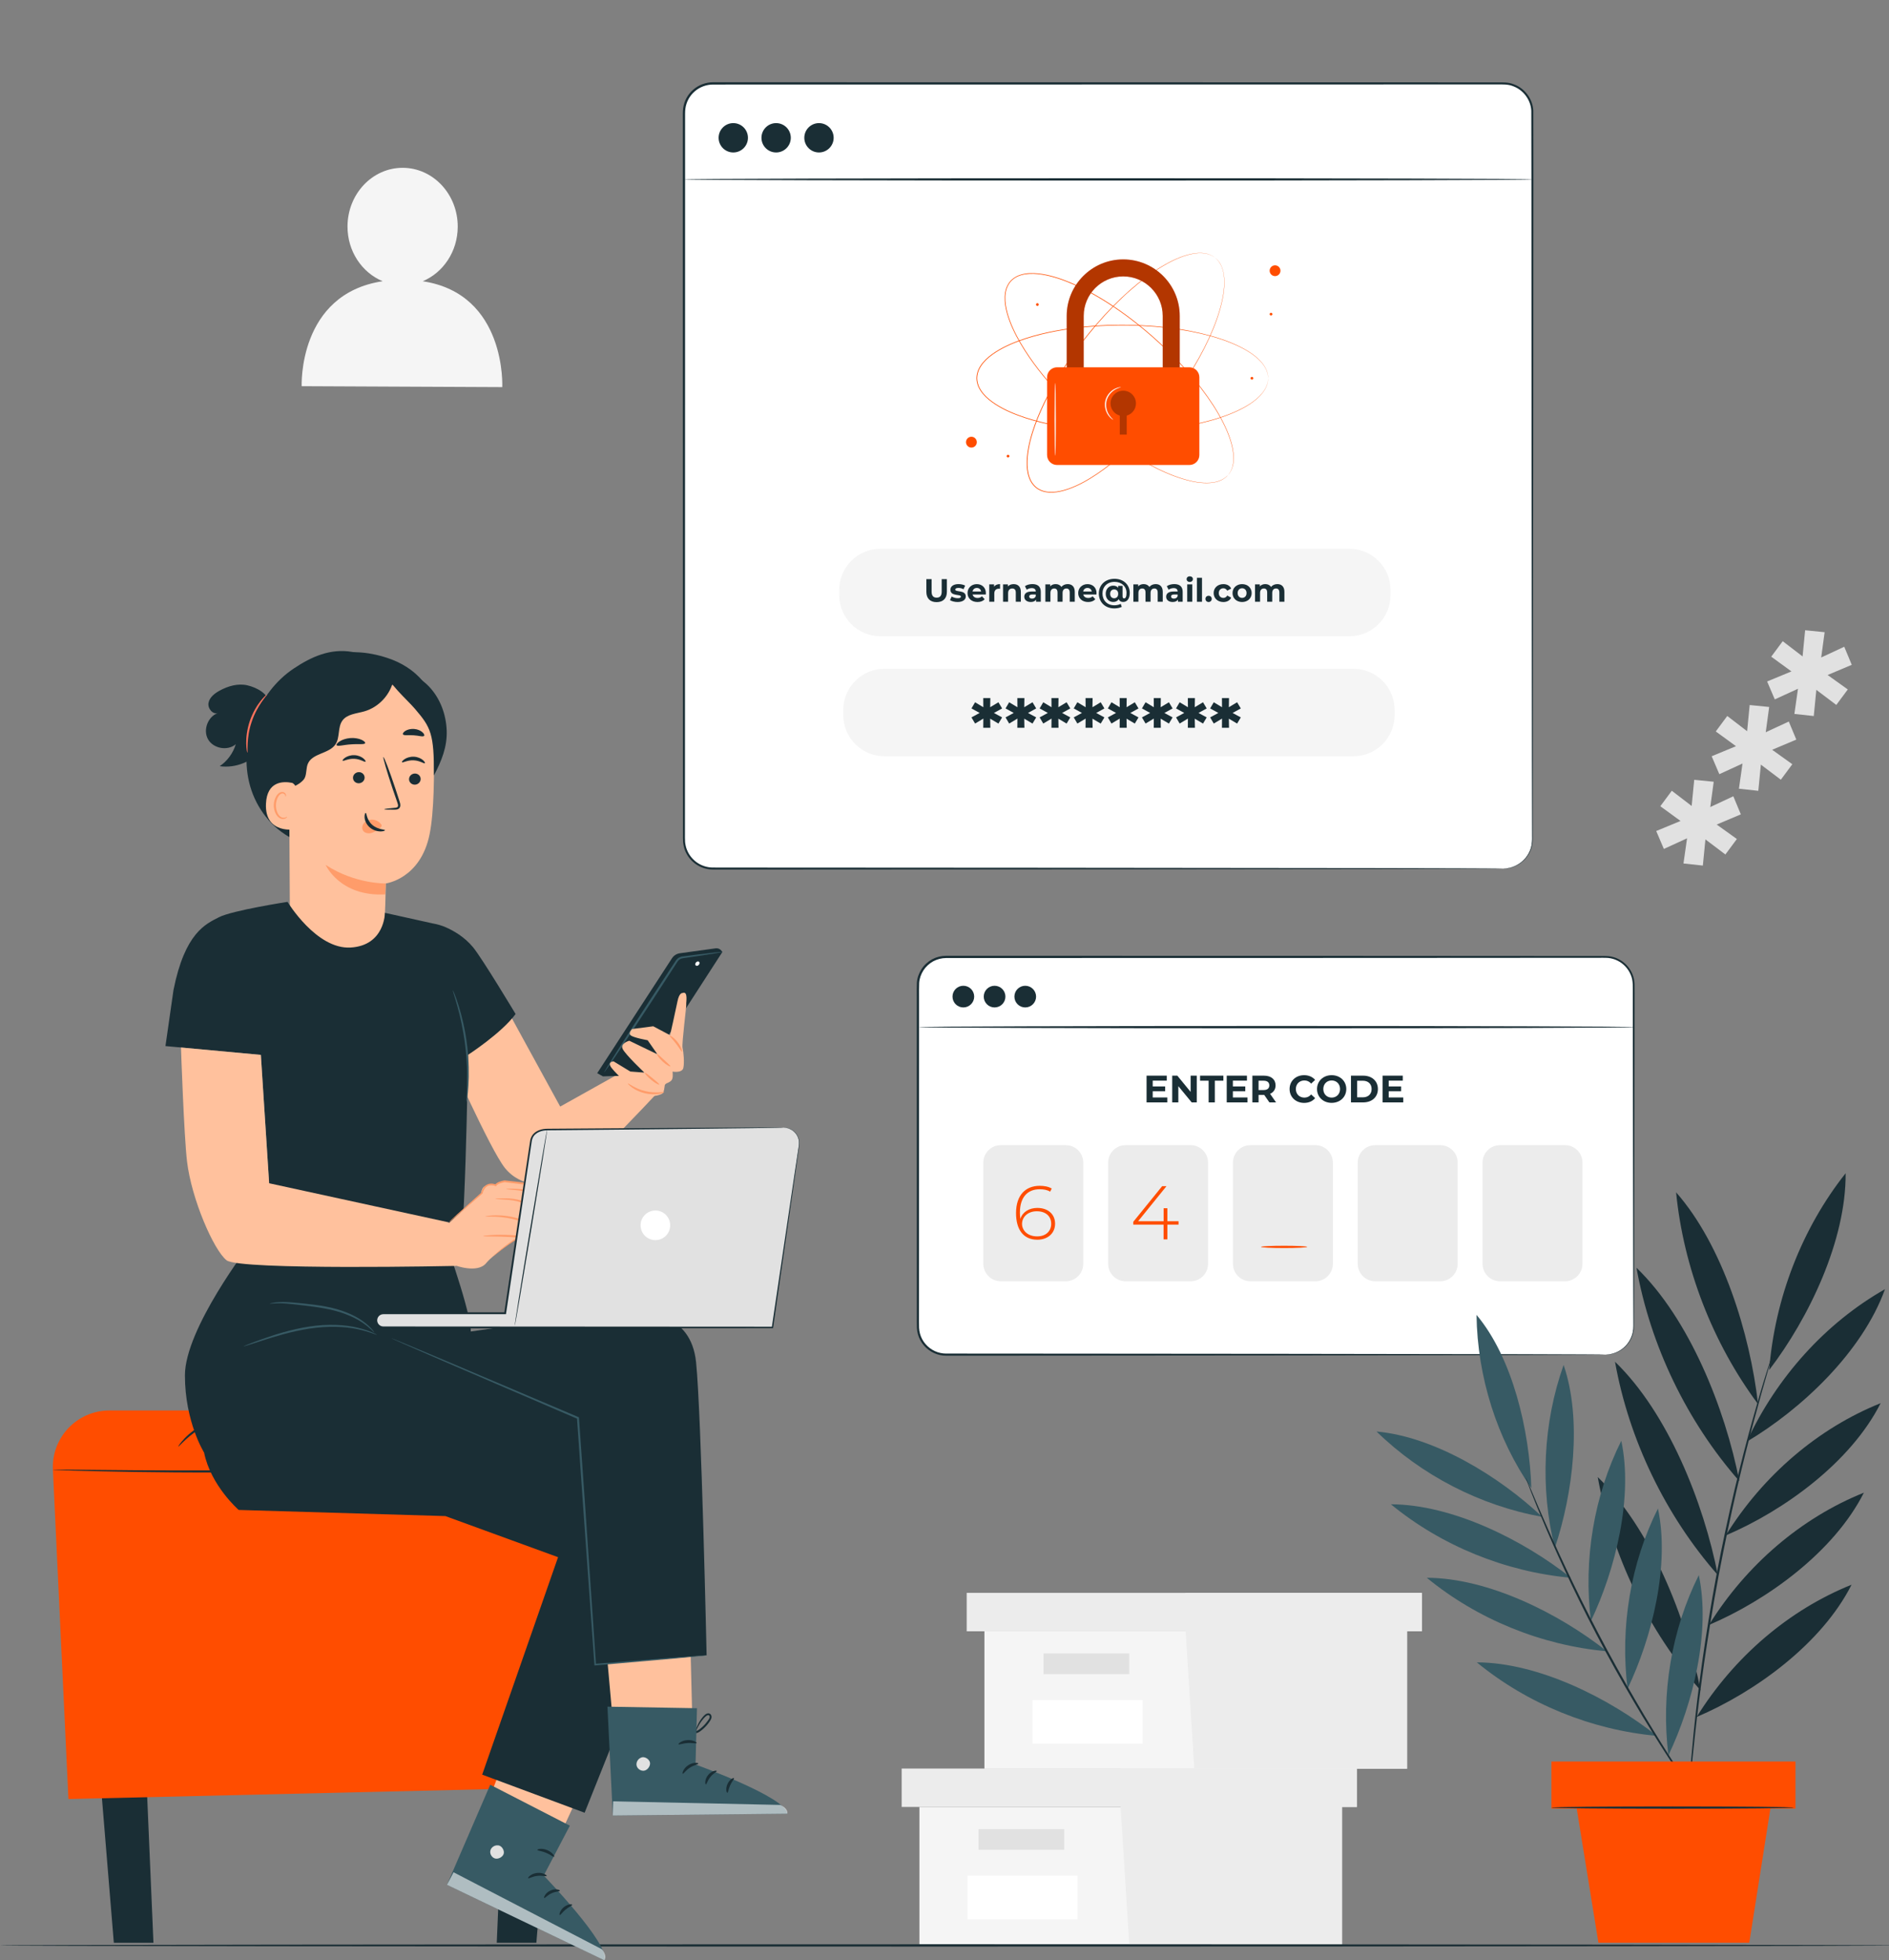 <?xml version="1.0" encoding="utf-8"?>
<!-- Generator: Adobe Illustrator 23.0.0, SVG Export Plug-In . SVG Version: 6.00 Build 0)  -->
<svg version="1.1" id="Layer_1" xmlns="http://www.w3.org/2000/svg" xmlns:xlink="http://www.w3.org/1999/xlink" x="0px" y="0px"
	 width="842px" height="873.78px" viewBox="0 0 842 873.78" style="enable-background:new 0 0 842 873.78;" xml:space="preserve">
<rect x="0" y="0" width="842" height="873.78" fill="#808080" stroke="none"/>
<g>
	<g>
		<g>
			<g>
				<g>
					<path style="fill:#F5F5F5;" d="M188.42,125.36c9.09-3.81,15.56-13.19,15.61-24.24c0.06-14.47-10.89-26.25-24.46-26.32
						c-13.56-0.06-24.61,11.62-24.67,26.09c-0.05,11.15,6.47,20.64,15.66,24.46c-37.81,5.7-36.09,46.79-36.09,46.79l89.41,0.41
						C223.86,172.56,225.9,131.02,188.42,125.36z"/>
				</g>
			</g>
		</g>
	</g>
</g>
<g>
	<path style="fill:#E1E1E1;" d="M762.34,359.73l10.27-4.79l3.35,8.06l-10.76,4.54l8.99,6.44l-5.12,6.9l-8.9-6.72l-1.14,11.67
		l-8.64-0.94l1.6-11.22l-10.34,4.74l-3.41-7.99l10.84-4.48l-9.01-6.57l5.12-6.9l8.85,6.79l1.14-11.67l8.69,0.87L762.34,359.73z"/>
	<path style="fill:#E1E1E1;" d="M787.06,326.4l10.27-4.79l3.35,8.06l-10.76,4.54l8.99,6.44l-5.12,6.9l-8.9-6.72l-1.14,11.67
		l-8.64-0.94l1.6-11.22l-10.34,4.74l-3.41-7.99l10.84-4.48l-9.01-6.57l5.12-6.9l8.85,6.79l1.14-11.67l8.69,0.87L787.06,326.4z"/>
	<path style="fill:#E1E1E1;" d="M811.78,293.07l10.27-4.79l3.35,8.06l-10.76,4.54l8.99,6.44l-5.12,6.9l-8.9-6.72l-1.14,11.67
		l-8.64-0.94l1.6-11.22l-10.34,4.74l-3.41-7.99l10.84-4.48l-9.01-6.57l5.12-6.9l8.85,6.79l1.14-11.67l8.69,0.87L811.78,293.07z"/>
</g>
<g>
	<g>
		<g>
			<g>
				<g>
					<g>
						<g>
							<g>
								<polygon style="fill:#F5F5F5;" points="409.82,805.44 409.82,866.7 499.4,866.7 598.21,866.7 598.21,805.44 								"/>
							</g>
						</g>
					</g>
				</g>
			</g>
		</g>
		<g>
			<g>
				<g>
					<g>
						<g>
							<g>
								<polygon style="fill:#ECECEC;" points="401.91,788.32 401.91,805.44 604.8,805.44 604.8,788.32 499.4,788.32 								"/>
							</g>
						</g>
					</g>
				</g>
			</g>
		</g>
		<g>
			<g>
				<g>
					<g>
						<g>
							<g>
								<polygon style="fill:#ECECEC;" points="503.36,866.7 598.21,866.7 598.21,805.44 604.8,805.44 604.8,788.32 499.4,788.32 
									499.4,803.86 								"/>
							</g>
						</g>
					</g>
				</g>
			</g>
		</g>
		<g>
			<g>
				<g>
					<g>
						<g>
							<g>
								<rect x="436.17" y="815.32" style="fill:#E1E1E1;" width="38.2" height="9.22"/>
							</g>
						</g>
					</g>
				</g>
			</g>
		</g>
		<g>
			<g>
				<g>
					<g>
						<g>
							<g>
								<rect x="431.25" y="836.07" style="fill:#FFFFFF;" width="49.06" height="19.47"/>
							</g>
						</g>
					</g>
				</g>
			</g>
		</g>
	</g>
</g>
<g>
	<g>
		<g>
			<g>
				<g>
					<g>
						<g>
							<g>
								<polygon style="fill:#F5F5F5;" points="438.8,727.14 438.8,788.4 528.39,788.4 627.19,788.4 627.19,727.14 								"/>
							</g>
						</g>
					</g>
				</g>
			</g>
		</g>
		<g>
			<g>
				<g>
					<g>
						<g>
							<g>
								<polygon style="fill:#ECECEC;" points="430.9,710.01 430.9,727.14 633.78,727.14 633.78,710.01 528.39,710.01 								"/>
							</g>
						</g>
					</g>
				</g>
			</g>
		</g>
		<g>
			<g>
				<g>
					<g>
						<g>
							<g>
								<polygon style="fill:#ECECEC;" points="532.34,788.4 627.19,788.4 627.19,727.14 633.78,727.14 633.78,710.01 
									528.39,710.01 528.39,725.55 								"/>
							</g>
						</g>
					</g>
				</g>
			</g>
		</g>
		<g>
			<g>
				<g>
					<g>
						<g>
							<g>
								<rect x="465.15" y="737.02" style="fill:#E1E1E1;" width="38.21" height="9.22"/>
							</g>
						</g>
					</g>
				</g>
			</g>
		</g>
		<g>
			<g>
				<g>
					<g>
						<g>
							<g>
								<rect x="460.23" y="757.77" style="fill:#FFFFFF;" width="49.06" height="19.47"/>
							</g>
						</g>
					</g>
				</g>
			</g>
		</g>
	</g>
</g>
<g>
	<g>
		<path style="fill:#1A2E35;" d="M844.35,867.17c0,0.28-189.03,0.51-422.15,0.51C188.99,867.69,0,867.46,0,867.17
			c0-0.28,188.99-0.51,422.19-0.51C655.32,866.66,844.35,866.89,844.35,867.17z"/>
	</g>
</g>
<g>
	<g>
		<g>
			<path style="fill:#FFFFFF;" d="M670.09,387.16H317.79c-7.15,0-12.94-5.79-12.94-12.94V50.1c0-7.15,5.79-12.94,12.94-12.94h352.29
				c7.15,0,12.94,5.79,12.94,12.94v324.12C683.02,381.36,677.23,387.16,670.09,387.16z"/>
		</g>
		<g>
			<g>
				<path style="fill:#1A2E35;" d="M670.09,387.16c0,0,0.31-0.03,0.93-0.07c0.61-0.04,1.54-0.17,2.71-0.51
					c1.16-0.36,2.58-0.96,4.02-2.04c1.43-1.08,2.92-2.64,3.92-4.8c1.12-2.13,1.34-4.83,1.23-7.77c-0.01-2.95-0.02-6.17-0.02-9.66
					c-0.01-6.99-0.03-15.04-0.05-24.11c-0.04-36.3-0.09-88.8-0.16-153.67c-0.02-32.44-0.04-67.97-0.06-106.12
					c-0.02-9.53-0.04-19.22-0.05-29.06c-0.23-4.78-3.52-9.27-8.1-10.92c-2.26-0.94-4.74-0.79-7.28-0.8c-2.52,0-5.05,0-7.59,0
					c-20.32,0.01-41.23,0.01-62.68,0.02c-85.78,0.01-180.09,0.03-279.08,0.04c-2.98,0-5.93,1.09-8.16,3.04
					c-2.26,1.93-3.76,4.69-4.16,7.62c-0.2,1.44-0.12,2.99-0.14,4.53v4.6c0,3.07,0,6.13,0,9.18c0,12.22,0,24.37,0,36.42
					c0,24.11-0.01,47.86-0.01,71.21c-0.01,46.68-0.02,91.71-0.03,134.61c-0.01,21.45-0.01,42.36-0.02,62.68
					c0.01,1.26-0.03,2.56,0.06,3.76c0.13,1.21,0.38,2.42,0.85,3.54c0.91,2.26,2.49,4.22,4.48,5.61c1.99,1.37,4.36,2.16,6.77,2.21
					c2.48,0.01,4.95,0.01,7.41,0.02c9.86,0,19.56,0.01,29.09,0.01c38.15,0.02,73.68,0.04,106.12,0.06
					c64.87,0.07,117.37,0.12,153.66,0.16c18.13,0.04,32.21,0.07,41.78,0.1c4.77,0.02,8.4,0.04,10.86,0.05
					C668.83,387.12,670.09,387.16,670.09,387.16s-1.25,0.04-3.7,0.05c-2.46,0.01-6.1,0.03-10.86,0.05
					c-9.56,0.02-23.65,0.05-41.78,0.1c-36.29,0.04-88.79,0.09-153.66,0.16c-32.44,0.02-67.97,0.04-106.12,0.06
					c-9.54,0-19.24,0.01-29.09,0.01c-2.47,0-4.95-0.01-7.43-0.01c-2.57-0.06-5.12-0.89-7.25-2.36c-2.13-1.48-3.82-3.58-4.8-6
					c-0.5-1.21-0.77-2.5-0.92-3.8c-0.1-1.33-0.05-2.56-0.06-3.84c-0.01-20.32-0.01-41.24-0.02-62.68
					c-0.01-42.9-0.02-87.93-0.03-134.61c0-23.34-0.01-47.1-0.01-71.21c0-12.05,0-24.2,0-36.42c0-3.06,0-6.12,0-9.18l0-4.6
					c0.02-1.53-0.07-3.07,0.15-4.67c0.43-3.17,2.06-6.17,4.5-8.25c2.42-2.11,5.62-3.29,8.84-3.29
					c98.99,0.01,193.29,0.03,279.08,0.04c21.44,0.01,42.36,0.01,62.68,0.02c2.54,0,5.07,0,7.59,0c2.47,0.01,5.16-0.15,7.59,0.86
					c4.9,1.77,8.42,6.59,8.66,11.7c0.01,9.86,0.02,19.57,0.03,29.12c-0.02,38.14-0.04,73.68-0.06,106.12
					c-0.07,64.87-0.12,117.37-0.16,153.67c-0.02,9.07-0.03,17.13-0.05,24.11c-0.01,3.49-0.02,6.71-0.02,9.66
					c0.1,2.92-0.15,5.72-1.3,7.86c-1.03,2.19-2.55,3.76-4.01,4.84c-1.47,1.09-2.91,1.67-4.09,2.02c-1.19,0.32-2.11,0.44-2.73,0.46
					C670.4,387.16,670.09,387.16,670.09,387.16z"/>
			</g>
		</g>
	</g>
	<g>
		<path style="fill:#1A2E35;" d="M333.39,61.42c0,3.61-2.93,6.54-6.54,6.54c-3.61,0-6.54-2.93-6.54-6.54c0-3.61,2.93-6.54,6.54-6.54
			C330.47,54.88,333.39,57.81,333.39,61.42z"/>
	</g>
	<g>
		<circle style="fill:#1A2E35;" cx="345.95" cy="61.42" r="6.54"/>
	</g>
	<g>
		<circle style="fill:#1A2E35;" cx="365.05" cy="61.42" r="6.54"/>
	</g>
	<g>
		<g>
			<path style="fill:#1A2E35;" d="M683.02,79.97c0,0.28-84.66,0.51-189.08,0.51c-104.45,0-189.09-0.23-189.09-0.51
				s84.64-0.51,189.09-0.51C598.36,79.45,683.02,79.68,683.02,79.97z"/>
		</g>
	</g>
	<g>
		<g>
			<g>
				<g>
					<g>
						<g>
							<path style="fill:#FF4D00;" d="M547.36,211.81c0,0,0.15-0.21,0.45-0.61c0.08-0.1,0.16-0.21,0.25-0.33
								c0.09-0.13,0.16-0.28,0.26-0.44c0.18-0.32,0.41-0.69,0.57-1.15c0.09-0.23,0.2-0.46,0.29-0.72c0.07-0.26,0.15-0.54,0.23-0.83
								c0.09-0.29,0.14-0.6,0.19-0.92c0.04-0.33,0.13-0.66,0.14-1.02c0.15-1.42,0.06-3.08-0.22-4.91c-0.57-3.67-2.12-7.99-4.5-12.69
								c-2.38-4.71-5.65-9.77-9.68-15.05c-4.02-5.28-8.86-10.73-14.43-16.21c-5.57-5.47-11.87-10.96-18.94-16.17
								c-3.54-2.6-7.26-5.12-11.2-7.49c-3.93-2.38-8.07-4.6-12.44-6.52c-4.37-1.9-8.98-3.55-13.84-4.34
								c-2.42-0.37-4.92-0.55-7.38-0.18c-1.23,0.19-2.43,0.52-3.56,1.03c-1.12,0.54-2.14,1.27-2.99,2.19
								c-0.82,0.95-1.42,2.05-1.84,3.22c-0.38,1.19-0.58,2.42-0.62,3.66c-0.09,2.48,0.37,4.95,1.02,7.31
								c1.33,4.74,3.5,9.13,5.88,13.26c2.41,4.12,5.08,7.98,7.89,11.62c2.81,3.64,5.74,7.06,8.72,10.27
								c5.98,6.43,12.15,12.07,18.22,16.98c6.07,4.9,12.04,9.09,17.74,12.49c5.7,3.4,11.1,6.07,16.05,7.9
								c4.94,1.83,9.41,2.89,13.12,3.03c1.85,0.07,3.51-0.02,4.9-0.34c0.35-0.05,0.68-0.18,0.99-0.26c0.32-0.09,0.62-0.17,0.9-0.3
								c0.28-0.11,0.54-0.22,0.8-0.32c0.24-0.12,0.47-0.25,0.68-0.37c0.44-0.21,0.78-0.48,1.08-0.7c0.15-0.11,0.29-0.21,0.41-0.31
								c0.11-0.11,0.21-0.2,0.3-0.29C547.17,211.98,547.36,211.81,547.36,211.81s-0.18,0.19-0.53,0.54c-0.09,0.09-0.19,0.19-0.3,0.3
								c-0.12,0.1-0.26,0.2-0.41,0.31c-0.3,0.22-0.63,0.5-1.07,0.72c-0.21,0.12-0.44,0.25-0.68,0.38c-0.25,0.1-0.52,0.21-0.8,0.33
								c-0.28,0.13-0.58,0.22-0.9,0.3c-0.32,0.08-0.64,0.21-1,0.26c-1.4,0.32-3.06,0.43-4.92,0.36c-3.73-0.13-8.21-1.17-13.17-2.99
								c-4.96-1.82-10.38-4.49-16.1-7.88c-5.72-3.39-11.7-7.58-17.79-12.48c-6.08-4.91-12.27-10.55-18.26-16.98
								c-2.99-3.22-5.93-6.64-8.74-10.29c-2.82-3.64-5.5-7.51-7.92-11.64c-2.39-4.14-4.57-8.55-5.92-13.32
								c-0.65-2.38-1.12-4.87-1.03-7.4c0.05-1.26,0.25-2.52,0.64-3.74c0.43-1.2,1.05-2.34,1.9-3.32c0.88-0.95,1.94-1.7,3.09-2.26
								c1.17-0.52,2.4-0.86,3.64-1.06c2.5-0.38,5.03-0.19,7.47,0.18c4.9,0.79,9.52,2.46,13.91,4.36c4.38,1.93,8.53,4.16,12.47,6.54
								c3.94,2.38,7.67,4.91,11.21,7.52c7.07,5.22,13.38,10.73,18.95,16.21c5.56,5.49,10.4,10.96,14.42,16.25
								c4.02,5.29,7.29,10.37,9.66,15.1c2.37,4.71,3.92,9.05,4.47,12.74c0.28,1.84,0.36,3.5,0.2,4.93c-0.01,0.36-0.1,0.7-0.15,1.02
								c-0.05,0.33-0.1,0.64-0.2,0.93c-0.08,0.29-0.16,0.57-0.24,0.83c-0.09,0.26-0.2,0.49-0.3,0.72c-0.17,0.46-0.4,0.83-0.59,1.15
								c-0.1,0.16-0.18,0.31-0.26,0.44c-0.1,0.12-0.18,0.23-0.26,0.33C547.52,211.62,547.36,211.81,547.36,211.81z"/>
						</g>
					</g>
				</g>
				<g>
					<g>
						<g>
							<path style="fill:#FF4D00;" d="M565.26,168.6c0,0-0.03-0.26-0.07-0.76c-0.01-0.13-0.02-0.26-0.03-0.42
								c-0.02-0.15-0.07-0.32-0.1-0.5c-0.08-0.36-0.15-0.79-0.34-1.24c-0.08-0.23-0.16-0.48-0.26-0.73
								c-0.12-0.24-0.25-0.5-0.38-0.77c-0.12-0.28-0.29-0.54-0.47-0.82c-0.19-0.27-0.34-0.58-0.57-0.85c-0.83-1.16-2-2.34-3.43-3.51
								c-2.87-2.36-6.9-4.55-11.81-6.47c-4.91-1.93-10.72-3.53-17.24-4.79c-6.52-1.26-13.76-2.11-21.55-2.49
								c-7.8-0.37-16.16-0.28-24.9,0.54c-4.37,0.41-8.83,1.02-13.34,1.86c-4.51,0.84-9.08,1.94-13.62,3.41
								c-4.52,1.49-9.06,3.32-13.21,5.97c-2.06,1.33-4.04,2.86-5.63,4.78c-0.79,0.96-1.47,2.01-1.97,3.14
								c-0.47,1.15-0.75,2.37-0.78,3.62c0.02,1.25,0.3,2.48,0.77,3.63c0.51,1.14,1.18,2.19,1.97,3.15c1.58,1.92,3.57,3.45,5.63,4.78
								c4.15,2.65,8.69,4.49,13.22,5.98c4.54,1.47,9.11,2.57,13.62,3.41c4.52,0.85,8.98,1.45,13.35,1.86
								c8.74,0.82,17.1,0.92,24.9,0.54c7.8-0.38,15.04-1.23,21.55-2.49c6.51-1.26,12.33-2.86,17.24-4.79
								c4.9-1.92,8.94-4.11,11.81-6.47c1.43-1.18,2.6-2.35,3.43-3.51c0.23-0.27,0.39-0.58,0.57-0.85c0.18-0.28,0.35-0.54,0.47-0.82
								c0.13-0.27,0.26-0.53,0.38-0.77c0.1-0.25,0.18-0.5,0.26-0.73c0.19-0.45,0.26-0.88,0.34-1.24c0.04-0.18,0.08-0.35,0.1-0.5
								c0.01-0.15,0.02-0.29,0.03-0.42C565.23,168.85,565.26,168.6,565.26,168.6s-0.01,0.26-0.04,0.76
								c-0.01,0.13-0.02,0.27-0.03,0.42c-0.02,0.15-0.06,0.32-0.1,0.5c-0.07,0.36-0.14,0.79-0.32,1.25
								c-0.08,0.23-0.16,0.48-0.26,0.73c-0.12,0.25-0.25,0.51-0.38,0.78c-0.12,0.28-0.29,0.55-0.47,0.83
								c-0.18,0.27-0.34,0.59-0.57,0.86c-0.83,1.17-2,2.36-3.43,3.55c-2.87,2.38-6.91,4.6-11.82,6.53
								c-4.91,1.95-10.73,3.56-17.26,4.84c-6.53,1.28-13.77,2.14-21.58,2.53c-7.81,0.38-16.18,0.3-24.94-0.52
								c-4.38-0.41-8.85-1.01-13.37-1.86c-4.53-0.84-9.11-1.94-13.66-3.42c-4.54-1.5-9.1-3.33-13.28-6.01
								c-2.07-1.35-4.08-2.89-5.69-4.84c-0.8-0.97-1.49-2.05-2.02-3.22c-0.48-1.18-0.77-2.45-0.79-3.74
								c0.02-1.29,0.32-2.56,0.8-3.74c0.52-1.17,1.21-2.24,2.02-3.21c1.61-1.95,3.62-3.49,5.69-4.83c4.18-2.67,8.74-4.51,13.28-6
								c4.55-1.48,9.13-2.58,13.66-3.41c4.52-0.84,8.99-1.44,13.37-1.86c8.75-0.81,17.13-0.9,24.93-0.52
								c7.81,0.39,15.06,1.25,21.58,2.53c6.52,1.27,12.34,2.89,17.26,4.84c4.91,1.94,8.95,4.15,11.82,6.53
								c1.43,1.19,2.6,2.37,3.43,3.55c0.23,0.28,0.39,0.59,0.57,0.86c0.18,0.28,0.35,0.55,0.47,0.83c0.13,0.27,0.26,0.53,0.38,0.78
								c0.1,0.25,0.18,0.5,0.26,0.73c0.18,0.46,0.25,0.89,0.32,1.25c0.03,0.18,0.08,0.35,0.1,0.5c0.01,0.16,0.02,0.3,0.03,0.42
								C565.25,168.34,565.26,168.6,565.26,168.6z"/>
						</g>
					</g>
				</g>
				<g>
					<g>
						<g>
							<path style="fill:#FF4D00;" d="M541.54,114.8c0,0-0.22-0.14-0.64-0.41c-0.1-0.07-0.22-0.15-0.35-0.23
								c-0.13-0.08-0.29-0.14-0.46-0.23c-0.33-0.16-0.71-0.36-1.19-0.49c-0.23-0.07-0.47-0.16-0.74-0.24
								c-0.27-0.05-0.55-0.11-0.84-0.17c-0.29-0.07-0.61-0.1-0.93-0.13c-0.33-0.02-0.67-0.09-1.02-0.07
								c-1.43-0.06-3.07,0.15-4.88,0.56c-3.62,0.82-7.83,2.67-12.35,5.37c-4.53,2.7-9.36,6.31-14.34,10.69
								c-4.99,4.38-10.09,9.58-15.17,15.51c-5.07,5.93-10.12,12.6-14.82,20.01c-2.35,3.71-4.61,7.6-6.7,11.69
								c-2.1,4.08-4.03,8.37-5.65,12.86c-1.59,4.49-2.93,9.2-3.37,14.1c-0.21,2.44-0.21,4.95,0.33,7.37
								c0.27,1.21,0.69,2.39,1.28,3.49c0.62,1.08,1.42,2.05,2.39,2.83c1,0.75,2.14,1.28,3.34,1.61c1.21,0.29,2.45,0.41,3.69,0.37
								c2.49-0.08,4.91-0.71,7.23-1.52c4.64-1.65,8.87-4.12,12.82-6.78c3.95-2.69,7.62-5.62,11.04-8.68
								c3.43-3.05,6.64-6.21,9.65-9.41c6-6.41,11.2-12.96,15.68-19.35c4.47-6.4,8.24-12.64,11.24-18.56
								c3-5.92,5.29-11.49,6.78-16.56c1.49-5.05,2.23-9.58,2.12-13.29c-0.05-1.85-0.26-3.5-0.67-4.86
								c-0.08-0.35-0.22-0.66-0.32-0.97c-0.11-0.31-0.21-0.61-0.36-0.87c-0.13-0.27-0.26-0.53-0.38-0.77
								c-0.14-0.24-0.28-0.45-0.41-0.65c-0.24-0.42-0.54-0.74-0.77-1.03c-0.12-0.14-0.22-0.28-0.33-0.39
								c-0.11-0.1-0.22-0.2-0.31-0.28C541.73,114.98,541.54,114.8,541.54,114.8s0.2,0.16,0.58,0.49c0.09,0.08,0.2,0.18,0.32,0.28
								c0.11,0.11,0.22,0.25,0.34,0.38c0.24,0.28,0.54,0.6,0.79,1.02c0.13,0.21,0.28,0.42,0.42,0.65c0.12,0.25,0.25,0.5,0.38,0.78
								c0.15,0.27,0.25,0.56,0.36,0.88c0.1,0.31,0.25,0.63,0.33,0.98c0.42,1.37,0.64,3.03,0.7,4.88c0.13,3.73-0.6,8.28-2.08,13.34
								c-1.47,5.08-3.76,10.67-6.75,16.6c-2.99,5.94-6.75,12.2-11.22,18.61c-4.48,6.41-9.68,12.97-15.69,19.39
								c-3.01,3.21-6.22,6.37-9.66,9.43c-3.44,3.06-7.11,6.01-11.07,8.7c-3.96,2.67-8.21,5.15-12.89,6.82
								c-2.33,0.81-4.78,1.46-7.31,1.54c-1.26,0.04-2.54-0.08-3.78-0.38c-1.23-0.34-2.41-0.89-3.44-1.66
								c-1.01-0.81-1.83-1.82-2.46-2.92c-0.6-1.13-1.03-2.33-1.3-3.56c-0.55-2.47-0.54-5-0.33-7.46c0.45-4.94,1.79-9.67,3.39-14.17
								c1.62-4.5,3.56-8.8,5.67-12.89c2.1-4.09,4.37-7.99,6.72-11.7c4.72-7.42,9.78-14.09,14.87-20.02
								c5.09-5.93,10.22-11.13,15.22-15.51c5-4.37,9.85-7.98,14.4-10.67c4.54-2.69,8.76-4.53,12.4-5.34c1.81-0.4,3.47-0.6,4.91-0.54
								c0.36-0.01,0.7,0.06,1.03,0.08c0.33,0.03,0.65,0.06,0.94,0.13c0.3,0.06,0.58,0.12,0.85,0.18c0.26,0.08,0.51,0.17,0.74,0.25
								c0.47,0.14,0.85,0.34,1.19,0.51c0.17,0.08,0.32,0.15,0.46,0.23c0.13,0.09,0.24,0.17,0.35,0.24
								C541.33,114.65,541.54,114.8,541.54,114.8z"/>
						</g>
					</g>
				</g>
				<g>
					<g>
						<path style="fill:#FF4D00;" d="M434.7,195.39c0.94,0.94,0.94,2.47,0,3.41c-0.94,0.94-2.47,0.94-3.41,0
							c-0.94-0.94-0.94-2.47,0-3.41C432.23,194.45,433.76,194.45,434.7,195.39z"/>
					</g>
				</g>
				<g>
					<g>
						<path style="fill:#FF4D00;" d="M570.75,120.67c0,1.33-1.08,2.41-2.41,2.41c-1.33,0-2.41-1.08-2.41-2.41
							c0-1.33,1.08-2.41,2.41-2.41C569.67,118.26,570.75,119.34,570.75,120.67z"/>
					</g>
				</g>
				<g>
					<g>
						<path style="fill:#FF4D00;" d="M449.93,203.32c0,0.34-0.27,0.61-0.61,0.61s-0.61-0.27-0.61-0.61c0-0.34,0.27-0.61,0.61-0.61
							S449.93,202.98,449.93,203.32z"/>
					</g>
				</g>
				<g>
					<g>
						<path style="fill:#FF4D00;" d="M463.01,135.75c0,0.34-0.27,0.61-0.61,0.61c-0.34,0-0.61-0.27-0.61-0.61
							c0-0.34,0.27-0.61,0.61-0.61C462.73,135.14,463.01,135.41,463.01,135.75z"/>
					</g>
				</g>
				<g>
					<g>
						<path style="fill:#FF4D00;" d="M558.64,168.6c0,0.34-0.27,0.61-0.61,0.61c-0.34,0-0.61-0.27-0.61-0.61
							c0-0.34,0.27-0.61,0.61-0.61C558.36,167.98,558.64,168.26,558.64,168.6z"/>
					</g>
				</g>
				<g>
					<g>
						<path style="fill:#FF4D00;" d="M567.15,140.03c0,0.34-0.27,0.61-0.61,0.61c-0.34,0-0.61-0.27-0.61-0.61s0.27-0.61,0.61-0.61
							C566.88,139.41,567.15,139.69,567.15,140.03z"/>
					</g>
				</g>
			</g>
		</g>
		<g>
			<g>
				<g>
					<g>
						<g>
							<g>
								<g>
									<path style="fill:#FF4D00;" d="M525.85,182.07h-7.58v-41.25c0-9.71-7.9-17.61-17.61-17.61c-9.71,0-17.61,7.9-17.61,17.61
										v41.25h-7.58v-41.25c0-13.89,11.3-25.19,25.19-25.19c13.89,0,25.19,11.3,25.19,25.19V182.07z"/>
								</g>
							</g>
						</g>
						<g style="opacity:0.3;">
							<g>
								<g>
									<path d="M525.85,182.07h-7.58v-41.25c0-9.71-7.9-17.61-17.61-17.61c-9.71,0-17.61,7.9-17.61,17.61v41.25h-7.58v-41.25
										c0-13.89,11.3-25.19,25.19-25.19c13.89,0,25.19,11.3,25.19,25.19V182.07z"/>
								</g>
							</g>
						</g>
						<g>
							<g>
								<g>
									<path style="fill:#FF4D00;" d="M530.16,207.27h-59c-2.45,0-4.44-1.99-4.44-4.44v-34.67c0-2.45,1.99-4.44,4.44-4.44h59
										c2.45,0,4.44,1.99,4.44,4.44v34.67C534.61,205.28,532.62,207.27,530.16,207.27z"/>
								</g>
							</g>
						</g>
						<g style="opacity:0.3;">
							<g>
								<path d="M506.34,179.82c0-3.13-2.54-5.67-5.67-5.67c-3.13,0-5.67,2.54-5.67,5.67c0,2.59,1.75,4.76,4.13,5.43v8.48h3.1v-8.48
									C504.59,184.58,506.34,182.42,506.34,179.82z"/>
							</g>
						</g>
					</g>
					<g>
						<g>
							<g>
								<g>
									<path style="fill:#FAFAFA;" d="M470.34,203.14c-0.16,0-0.28-7.26-0.28-16.22c0-8.96,0.13-16.22,0.28-16.22
										c0.16,0,0.28,7.26,0.28,16.22C470.63,195.88,470.5,203.14,470.34,203.14z"/>
								</g>
							</g>
						</g>
					</g>
					<g>
						<g>
							<g>
								<g>
									<path style="fill:#FAFAFA;" d="M496.22,187.1c-0.02,0.03-0.27-0.09-0.67-0.38c-0.4-0.29-0.93-0.78-1.46-1.49
										c-1.06-1.39-2.03-3.91-1.4-6.63c0.66-2.72,2.65-4.53,4.22-5.3c0.79-0.4,1.49-0.6,1.98-0.68c0.49-0.08,0.76-0.07,0.76-0.04
										c0.02,0.11-1.08,0.21-2.55,1.06c-1.45,0.82-3.26,2.57-3.87,5.08c-0.58,2.51,0.25,4.89,1.18,6.27
										C495.35,186.43,496.29,187.01,496.22,187.1z"/>
								</g>
							</g>
						</g>
					</g>
				</g>
			</g>
		</g>
	</g>
	<g>
		<path style="fill:#F5F5F5;" d="M601.45,283.61H392.44c-10.15,0-18.37-8.23-18.37-18.37v-2.26c0-10.15,8.23-18.37,18.37-18.37
			h209.01c10.15,0,18.37,8.23,18.37,18.37v2.26C619.82,275.38,611.6,283.61,601.45,283.61z"/>
	</g>
	<g>
		<path style="fill:#F5F5F5;" d="M603.26,337.1H394.25c-10.15,0-18.37-8.23-18.37-18.37v-2.26c0-10.15,8.23-18.37,18.37-18.37
			h209.01c10.15,0,18.37,8.23,18.37,18.37v2.26C621.63,328.87,613.4,337.1,603.26,337.1z"/>
	</g>
	<g>
		<path style="fill:#1A2E35;" d="M412.91,263.79v-5.65h2.34v5.56c0,1.92,0.84,2.71,2.25,2.71c1.43,0,2.25-0.79,2.25-2.71v-5.56h2.31
			v5.65c0,2.97-1.7,4.61-4.57,4.61C414.61,268.41,412.91,266.76,412.91,263.79z"/>
		<path style="fill:#1A2E35;" d="M423.45,267.51l0.75-1.61c0.69,0.45,1.74,0.75,2.69,0.75c1.04,0,1.43-0.27,1.43-0.71
			c0-1.27-4.68,0.03-4.68-3.07c0-1.47,1.33-2.51,3.59-2.51c1.06,0,2.25,0.25,2.98,0.68l-0.75,1.6c-0.76-0.43-1.53-0.58-2.23-0.58
			c-1.01,0-1.44,0.32-1.44,0.72c0,1.33,4.69,0.04,4.69,3.1c0,1.44-1.34,2.47-3.66,2.47C425.49,268.35,424.17,267.99,423.45,267.51z"
			/>
		<path style="fill:#1A2E35;" d="M439.4,264.99h-5.87c0.22,0.97,1.04,1.56,2.22,1.56c0.82,0,1.41-0.25,1.95-0.75l1.2,1.3
			c-0.72,0.82-1.8,1.25-3.2,1.25c-2.68,0-4.43-1.69-4.43-3.99c0-2.32,1.77-3.99,4.14-3.99c2.28,0,4.03,1.53,4.03,4.02
			C439.44,264.56,439.42,264.8,439.4,264.99z M433.51,263.68h3.82c-0.16-0.98-0.89-1.61-1.9-1.61
			C434.4,262.06,433.67,262.68,433.51,263.68z"/>
		<path style="fill:#1A2E35;" d="M445.76,260.36v2.08c-0.19-0.01-0.33-0.03-0.5-0.03c-1.24,0-2.06,0.68-2.06,2.16v3.66h-2.25v-7.75
			h2.15v1.02C443.64,260.75,444.56,260.36,445.76,260.36z"/>
		<path style="fill:#1A2E35;" d="M455.03,263.79v4.44h-2.25v-4.09c0-1.25-0.58-1.83-1.57-1.83c-1.08,0-1.86,0.66-1.86,2.09v3.83
			h-2.25v-7.75h2.15v0.91c0.6-0.66,1.51-1.02,2.57-1.02C453.64,260.36,455.03,261.43,455.03,263.79z"/>
		<path style="fill:#1A2E35;" d="M463.92,263.81v4.42h-2.1v-0.97c-0.42,0.71-1.22,1.08-2.36,1.08c-1.82,0-2.9-1.01-2.9-2.35
			c0-1.37,0.96-2.32,3.33-2.32h1.79c0-0.97-0.58-1.53-1.79-1.53c-0.82,0-1.67,0.27-2.23,0.72l-0.81-1.57
			c0.85-0.61,2.1-0.94,3.34-0.94C462.55,260.36,463.92,261.46,463.92,263.81z M461.67,265.78v-0.79h-1.54
			c-1.05,0-1.38,0.39-1.38,0.91c0,0.56,0.48,0.94,1.27,0.94C460.76,266.83,461.41,266.49,461.67,265.78z"/>
		<path style="fill:#1A2E35;" d="M479.06,263.79v4.44h-2.25v-4.09c0-1.25-0.56-1.83-1.47-1.83c-1.01,0-1.71,0.65-1.71,2.03v3.89
			h-2.25v-4.09c0-1.25-0.53-1.83-1.47-1.83c-1,0-1.7,0.65-1.7,2.03v3.89h-2.25v-7.75h2.15v0.89c0.58-0.66,1.44-1.01,2.44-1.01
			c1.08,0,2,0.42,2.55,1.27c0.62-0.79,1.63-1.27,2.8-1.27C477.73,260.36,479.06,261.43,479.06,263.79z"/>
		<path style="fill:#1A2E35;" d="M488.72,264.99h-5.87c0.22,0.97,1.04,1.56,2.22,1.56c0.82,0,1.41-0.25,1.95-0.75l1.2,1.3
			c-0.72,0.82-1.8,1.25-3.2,1.25c-2.68,0-4.42-1.69-4.42-3.99c0-2.32,1.77-3.99,4.14-3.99c2.28,0,4.03,1.53,4.03,4.02
			C488.76,264.56,488.73,264.8,488.72,264.99z M482.82,263.68h3.82c-0.16-0.98-0.89-1.61-1.9-1.61
			C483.71,262.06,482.98,262.68,482.82,263.68z"/>
		<path style="fill:#1A2E35;" d="M503.58,264.28c0,2.58-1.18,4.05-2.95,4.05c-0.98,0-1.67-0.43-1.97-1.25
			c-0.5,0.81-1.33,1.25-2.47,1.25c-1.86,0-3.33-1.47-3.33-3.65c0-2.16,1.46-3.63,3.33-3.63c0.95,0,1.7,0.33,2.22,0.95v-0.85h1.96
			v4.67c0,0.69,0.3,0.92,0.69,0.92c0.66,0,1.07-0.76,1.07-2.44c0-2.93-2.16-4.94-5.36-4.94c-3.21,0-5.36,2.19-5.36,5.2
			c0,3.07,2.11,5.25,5.3,5.25c0.91,0,1.93-0.19,2.84-0.63l0.46,1.33c-0.88,0.45-2.16,0.69-3.3,0.69c-4.17,0-6.92-2.83-6.92-6.63
			c0-3.76,2.78-6.57,6.98-6.57C500.81,258,503.58,260.67,503.58,264.28z M498.43,264.69c0-1.25-0.76-1.96-1.8-1.96
			c-1.05,0-1.79,0.73-1.79,1.96c0,1.24,0.74,1.99,1.79,1.99C497.67,266.68,498.43,265.96,498.43,264.69z"/>
		<path style="fill:#1A2E35;" d="M518.28,263.79v4.44h-2.25v-4.09c0-1.25-0.56-1.83-1.47-1.83c-1.01,0-1.71,0.65-1.71,2.03v3.89
			h-2.25v-4.09c0-1.25-0.53-1.83-1.47-1.83c-1,0-1.7,0.65-1.7,2.03v3.89h-2.25v-7.75h2.15v0.89c0.58-0.66,1.44-1.01,2.44-1.01
			c1.08,0,2,0.42,2.55,1.27c0.62-0.79,1.63-1.27,2.8-1.27C516.95,260.36,518.28,261.43,518.28,263.79z"/>
		<path style="fill:#1A2E35;" d="M527.16,263.81v4.42h-2.1v-0.97c-0.42,0.71-1.22,1.08-2.36,1.08c-1.82,0-2.9-1.01-2.9-2.35
			c0-1.37,0.96-2.32,3.33-2.32h1.79c0-0.97-0.58-1.53-1.79-1.53c-0.82,0-1.67,0.27-2.23,0.72l-0.81-1.57
			c0.85-0.61,2.1-0.94,3.34-0.94C525.79,260.36,527.16,261.46,527.16,263.81z M524.91,265.78v-0.79h-1.54
			c-1.05,0-1.38,0.39-1.38,0.91c0,0.56,0.48,0.94,1.27,0.94C524,266.83,524.65,266.49,524.91,265.78z"/>
		<path style="fill:#1A2E35;" d="M528.92,258.14c0-0.71,0.56-1.25,1.4-1.25c0.84,0,1.4,0.52,1.4,1.21c0,0.75-0.56,1.3-1.4,1.3
			C529.48,259.4,528.92,258.85,528.92,258.14z M529.19,260.48h2.25v7.75h-2.25V260.48z"/>
		<path style="fill:#1A2E35;" d="M533.53,257.54h2.25v10.7h-2.25V257.54z"/>
		<path style="fill:#1A2E35;" d="M537.32,266.94c0-0.84,0.62-1.38,1.4-1.38c0.78,0,1.4,0.55,1.4,1.38c0,0.82-0.62,1.41-1.4,1.41
			C537.94,268.35,537.32,267.76,537.32,266.94z"/>
		<path style="fill:#1A2E35;" d="M540.97,264.36c0-2.34,1.8-3.99,4.33-3.99c1.63,0,2.91,0.71,3.47,1.98l-1.74,0.94
			c-0.42-0.74-1.04-1.07-1.74-1.07c-1.14,0-2.03,0.79-2.03,2.15s0.89,2.15,2.03,2.15c0.71,0,1.33-0.32,1.74-1.07l1.74,0.95
			c-0.56,1.24-1.85,1.96-3.47,1.96C542.77,268.35,540.97,266.69,540.97,264.36z"/>
		<path style="fill:#1A2E35;" d="M549.39,264.36c0-2.34,1.8-3.99,4.27-3.99c2.47,0,4.25,1.66,4.25,3.99s-1.79,3.99-4.25,3.99
			C551.19,268.35,549.39,266.69,549.39,264.36z M555.63,264.36c0-1.34-0.85-2.15-1.97-2.15c-1.12,0-1.99,0.81-1.99,2.15
			c0,1.34,0.86,2.15,1.99,2.15C554.78,266.5,555.63,265.7,555.63,264.36z"/>
		<path style="fill:#1A2E35;" d="M572.51,263.79v4.44h-2.25v-4.09c0-1.25-0.56-1.83-1.47-1.83c-1.01,0-1.71,0.65-1.71,2.03v3.89
			h-2.25v-4.09c0-1.25-0.53-1.83-1.47-1.83c-1,0-1.7,0.65-1.7,2.03v3.89h-2.25v-7.75h2.15v0.89c0.58-0.66,1.44-1.01,2.44-1.01
			c1.08,0,2,0.42,2.55,1.27c0.62-0.79,1.63-1.27,2.8-1.27C571.18,260.36,572.51,261.43,572.51,263.79z"/>
	</g>
	<g>
		<path style="fill:#1A2E35;" d="M443.03,317.8l3.65,1.98l-1.64,2.75l-3.68-2.18l0.07,4.05h-3.15l0.03-4.09l-3.68,2.21l-1.61-2.75
			l3.65-1.98l-3.65-2.01l1.61-2.75l3.68,2.21l-0.03-4.09h3.15l-0.07,4.09l3.68-2.21l1.64,2.75L443.03,317.8z"/>
		<path style="fill:#1A2E35;" d="M458.22,317.8l3.65,1.98l-1.64,2.75l-3.68-2.18l0.07,4.05h-3.15l0.03-4.09l-3.68,2.21l-1.61-2.75
			l3.65-1.98l-3.65-2.01l1.61-2.75l3.68,2.21l-0.03-4.09h3.15l-0.07,4.09l3.68-2.21l1.64,2.75L458.22,317.8z"/>
		<path style="fill:#1A2E35;" d="M473.42,317.8l3.65,1.98l-1.64,2.75l-3.68-2.18l0.07,4.05h-3.15l0.03-4.09l-3.68,2.21l-1.61-2.75
			l3.65-1.98l-3.65-2.01l1.61-2.75l3.68,2.21l-0.03-4.09h3.15l-0.07,4.09l3.68-2.21l1.64,2.75L473.42,317.8z"/>
		<path style="fill:#1A2E35;" d="M488.62,317.8l3.65,1.98l-1.64,2.75l-3.68-2.18l0.07,4.05h-3.15l0.03-4.09l-3.68,2.21l-1.61-2.75
			l3.65-1.98l-3.65-2.01l1.61-2.75l3.68,2.21l-0.03-4.09h3.15l-0.07,4.09l3.68-2.21l1.64,2.75L488.62,317.8z"/>
		<path style="fill:#1A2E35;" d="M503.82,317.8l3.65,1.98l-1.64,2.75l-3.68-2.18l0.07,4.05h-3.15l0.03-4.09l-3.68,2.21l-1.61-2.75
			l3.65-1.98l-3.65-2.01l1.61-2.75l3.68,2.21l-0.03-4.09h3.15l-0.07,4.09l3.68-2.21l1.64,2.75L503.82,317.8z"/>
		<path style="fill:#1A2E35;" d="M519.02,317.8l3.65,1.98l-1.64,2.75l-3.68-2.18l0.07,4.05h-3.15l0.03-4.09l-3.68,2.21l-1.61-2.75
			l3.65-1.98l-3.65-2.01l1.61-2.75l3.68,2.21l-0.03-4.09h3.15l-0.07,4.09l3.68-2.21l1.64,2.75L519.02,317.8z"/>
		<path style="fill:#1A2E35;" d="M534.22,317.8l3.65,1.98l-1.64,2.75l-3.68-2.18l0.07,4.05h-3.15l0.03-4.09l-3.68,2.21l-1.61-2.75
			l3.65-1.98l-3.65-2.01l1.61-2.75l3.68,2.21l-0.03-4.09h3.15l-0.07,4.09l3.68-2.21l1.64,2.75L534.22,317.8z"/>
		<path style="fill:#1A2E35;" d="M549.42,317.8l3.65,1.98l-1.64,2.75l-3.68-2.18l0.07,4.05h-3.15l0.03-4.09l-3.68,2.21l-1.61-2.75
			l3.65-1.98l-3.65-2.01l1.61-2.75l3.68,2.21l-0.03-4.09h3.15l-0.07,4.09l3.68-2.21l1.64,2.75L549.42,317.8z"/>
	</g>
</g>
<g>
	<g>
		<g>
			<path style="fill:#FFFFFF;" d="M715.62,603.82h-293.9c-6.95,0-12.58-5.63-12.58-12.58V439.12c0-6.95,5.63-12.58,12.58-12.58
				h293.9c6.95,0,12.58,5.63,12.58,12.58v152.13C728.2,598.19,722.57,603.82,715.62,603.82z"/>
		</g>
		<g>
			<g>
				<path style="fill:#1A2E35;" d="M715.62,603.82c0-0.06,0.86,0.02,2.48-0.3c1.59-0.35,4.03-1.17,6.33-3.45
					c1.13-1.13,2.17-2.65,2.85-4.5c0.37-0.92,0.56-1.94,0.7-3.01c0.08-1.07,0.07-2.21,0.06-3.39c-0.01-4.73-0.03-10.19-0.05-16.33
					c-0.04-24.59-0.09-60.14-0.16-104.06c-0.01-5.49-0.01-11.11-0.02-16.86c0-2.87-0.01-5.78-0.01-8.72
					c-0.07-2.94,0.31-5.95-0.89-8.64c-1.09-2.69-3.18-5-5.83-6.32c-1.32-0.67-2.77-1.09-4.25-1.24c-1.47-0.11-3.07-0.04-4.61-0.06
					c-6.23,0-12.58,0.01-19.04,0.01c-25.83,0.01-53.43,0.03-82.47,0.05c-58.09,0.01-121.94,0.03-188.97,0.04
					c-2.01,0.01-4.01,0.52-5.78,1.46c-1.74,0.98-3.28,2.36-4.36,4.04c-1.07,1.68-1.78,3.61-1.9,5.6c-0.1,1.99-0.03,4.13-0.05,6.18
					c0,8.28,0,16.5,0,24.66c0,16.32-0.01,32.41-0.01,48.22c0,15.81-0.01,31.33-0.01,46.54c0,7.6-0.01,15.12-0.01,22.56
					c0.01,1.85-0.03,3.74,0.03,5.54c0.08,1.78,0.56,3.52,1.39,5.09c1.66,3.13,4.74,5.43,8.16,6.15c1.69,0.4,3.49,0.23,5.31,0.27
					c1.8,0,3.6,0,5.39,0c3.59,0,7.15,0,10.69,0.01c7.08,0,14.06,0.01,20.94,0.01c13.76,0.01,27.12,0.02,40.03,0.03
					c25.83,0.02,49.89,0.04,71.86,0.06c43.92,0.07,79.46,0.12,104.05,0.16c12.27,0.04,21.8,0.07,28.29,0.1
					c3.22,0.02,5.68,0.04,7.36,0.05C714.77,603.79,715.62,603.82,715.62,603.82s-0.85,0.04-2.51,0.05
					c-1.68,0.01-4.14,0.03-7.36,0.05c-6.49,0.02-16.02,0.05-28.29,0.1c-24.59,0.04-60.13,0.09-104.05,0.16
					c-21.97,0.02-46.03,0.04-71.86,0.06c-12.92,0.01-26.27,0.02-40.03,0.03c-6.88,0-13.86,0.01-20.94,0.01c-3.54,0-7.1,0-10.69,0.01
					c-1.79,0-3.59,0-5.39,0c-1.78-0.04-3.64,0.14-5.51-0.29c-3.69-0.78-7.01-3.25-8.8-6.63c-0.89-1.69-1.41-3.57-1.5-5.49
					c-0.06-1.89-0.02-3.72-0.03-5.58c0-7.44-0.01-14.96-0.01-22.56c0-15.21-0.01-30.73-0.01-46.54c0-15.81-0.01-31.89-0.01-48.22
					c0-8.16,0-16.38,0-24.66c0.02-2.09-0.05-4.1,0.05-6.26c0.14-2.16,0.91-4.26,2.07-6.08c1.17-1.83,2.83-3.32,4.73-4.38
					c1.92-1.02,4.09-1.57,6.27-1.58c67.03,0.01,130.89,0.03,188.97,0.04c29.04,0.02,56.64,0.03,82.47,0.05
					c6.46,0,12.8,0.01,19.04,0.01c1.57,0.02,3.08-0.05,4.69,0.07c1.59,0.16,3.13,0.62,4.54,1.33c2.82,1.42,5.05,3.88,6.2,6.75
					c0.59,1.43,0.9,2.97,0.92,4.49c0,1.49,0.01,2.97,0.01,4.44c0,2.94-0.01,5.84-0.01,8.72c-0.01,5.75-0.01,11.37-0.02,16.86
					c-0.07,43.92-0.12,79.47-0.16,104.06c-0.02,6.14-0.03,11.6-0.05,16.33c0,1.18,0.01,2.32-0.08,3.42
					c-0.16,1.09-0.36,2.13-0.74,3.07c-0.71,1.89-1.78,3.42-2.94,4.56c-2.36,2.29-4.85,3.09-6.46,3.41c-0.82,0.13-1.45,0.2-1.87,0.19
					C715.83,603.83,715.62,603.82,715.62,603.82z"/>
			</g>
		</g>
	</g>
	<g>
		<path style="fill:#1A2E35;" d="M520.3,489.18v2.21h-9.23v-11.92h9.01v2.21h-6.27v2.59h5.54v2.15h-5.54v2.76H520.3z"/>
		<path style="fill:#1A2E35;" d="M533.44,479.47v11.92h-2.26l-5.95-7.24v7.24h-2.73v-11.92h2.28l5.93,7.24v-7.24H533.44z"/>
		<path style="fill:#1A2E35;" d="M538.74,481.72h-3.82v-2.25h10.39v2.25h-3.82v9.67h-2.76V481.72z"/>
		<path style="fill:#1A2E35;" d="M556.03,489.18v2.21h-9.23v-11.92h9.01v2.21h-6.27v2.59h5.53v2.15h-5.53v2.76H556.03z"/>
		<path style="fill:#1A2E35;" d="M565.82,491.39l-2.3-3.32h-0.13h-2.4v3.32h-2.76v-11.92h5.16c3.18,0,5.18,1.65,5.18,4.33
			c0,1.79-0.9,3.1-2.45,3.76l2.67,3.83H565.82z M563.24,481.72h-2.25v4.16h2.25c1.69,0,2.54-0.78,2.54-2.08
			C565.77,482.49,564.92,481.72,563.24,481.72z"/>
		<path style="fill:#1A2E35;" d="M574.82,485.43c0-3.59,2.76-6.17,6.47-6.17c2.06,0,3.78,0.75,4.91,2.11l-1.77,1.64
			c-0.8-0.92-1.81-1.4-3-1.4c-2.23,0-3.82,1.57-3.82,3.82c0,2.25,1.58,3.82,3.82,3.82c1.19,0,2.2-0.48,3-1.41l1.77,1.64
			c-1.12,1.38-2.84,2.13-4.92,2.13C577.58,491.6,574.82,489.03,574.82,485.43z"/>
		<path style="fill:#1A2E35;" d="M587.05,485.43c0-3.54,2.76-6.17,6.52-6.17c3.75,0,6.52,2.61,6.52,6.17c0,3.56-2.78,6.16-6.52,6.16
			C589.81,491.6,587.05,488.98,587.05,485.43z M597.31,485.43c0-2.27-1.6-3.82-3.73-3.82c-2.13,0-3.73,1.55-3.73,3.82
			c0,2.26,1.6,3.82,3.73,3.82C595.71,489.25,597.31,487.7,597.31,485.43z"/>
		<path style="fill:#1A2E35;" d="M602.18,479.47h5.42c3.9,0,6.58,2.35,6.58,5.96c0,3.61-2.67,5.96-6.58,5.96h-5.42V479.47z
			 M607.46,489.13c2.37,0,3.92-1.41,3.92-3.7s-1.55-3.7-3.92-3.7h-2.52v7.39H607.46z"/>
		<path style="fill:#1A2E35;" d="M625.49,489.18v2.21h-9.23v-11.92h9.01v2.21H619v2.59h5.54v2.15H619v2.76H625.49z"/>
	</g>
	<g>
		<path style="fill:#ECECEC;" d="M475.06,571.12H446.1c-4.3,0-7.79-3.49-7.79-7.79v-45.1c0-4.3,3.49-7.79,7.79-7.79h28.96
			c4.3,0,7.79,3.49,7.79,7.79v45.1C482.86,567.63,479.37,571.12,475.06,571.12z"/>
	</g>
	<g>
		<path style="fill:#ECECEC;" d="M530.69,571.12h-28.96c-4.3,0-7.79-3.49-7.79-7.79v-45.1c0-4.3,3.49-7.79,7.79-7.79h28.96
			c4.3,0,7.79,3.49,7.79,7.79v45.1C538.49,567.63,535,571.12,530.69,571.12z"/>
	</g>
	<g>
		<path style="fill:#ECECEC;" d="M586.32,571.12h-28.96c-4.3,0-7.79-3.49-7.79-7.79v-45.1c0-4.3,3.49-7.79,7.79-7.79h28.96
			c4.3,0,7.79,3.49,7.79,7.79v45.1C594.11,567.63,590.62,571.12,586.32,571.12z"/>
	</g>
	<g>
		<path style="fill:#ECECEC;" d="M641.95,571.12h-28.96c-4.3,0-7.79-3.49-7.79-7.79v-45.1c0-4.3,3.49-7.79,7.79-7.79h28.96
			c4.3,0,7.79,3.49,7.79,7.79v45.1C649.74,567.63,646.25,571.12,641.95,571.12z"/>
	</g>
	<g>
		<path style="fill:#ECECEC;" d="M697.58,571.12h-28.96c-4.3,0-7.79-3.49-7.79-7.79v-45.1c0-4.3,3.49-7.79,7.79-7.79h28.96
			c4.3,0,7.79,3.49,7.79,7.79v45.1C705.37,567.63,701.88,571.12,697.58,571.12z"/>
	</g>
	<g>
		<path style="fill:#FF4D00;" d="M470.29,545.46c0,4.33-3.35,7.14-7.89,7.14c-6.23,0-9.51-4.47-9.51-11.88
			c0-8.02,4.27-12.15,10.53-12.15c2.03,0,3.93,0.34,5.38,1.22l-0.71,1.39c-1.22-0.78-2.88-1.08-4.67-1.08
			c-5.32,0-8.8,3.49-8.8,10.36c0,0.71,0.03,1.76,0.2,2.84c0.98-3.11,3.96-4.87,7.55-4.87C467.11,538.42,470.29,541.2,470.29,545.46z
			 M468.56,545.5c0-3.38-2.44-5.59-6.43-5.59c-3.89,0-6.57,2.47-6.57,5.65c0,2.78,2.34,5.55,6.77,5.55
			C466.02,551.12,468.56,548.92,468.56,545.5z"/>
	</g>
	<g>
		<path style="fill:#FF4D00;" d="M525.32,545.87h-4.98v6.57h-1.69v-6.57h-13.51v-1.25l12.87-15.88h1.93l-12.63,15.61h11.37v-5.79
			h1.66v5.79h4.98V545.87z"/>
	</g>
	<g>
		<g>
			<path style="fill:#FF4D00;" d="M582.69,555.8c0,0.28-4.62,0.51-10.32,0.51c-5.7,0-10.32-0.23-10.32-0.51
				c0-0.28,4.62-0.51,10.32-0.51C578.07,555.29,582.69,555.52,582.69,555.8z"/>
		</g>
	</g>
	<g>
		<g>
			<circle style="fill:#1A2E35;" cx="429.4" cy="444.23" r="4.83"/>
		</g>
		<g>
			<path style="fill:#1A2E35;" d="M448.15,444.23c0,2.67-2.16,4.83-4.83,4.83c-2.67,0-4.83-2.16-4.83-4.83
				c0-2.67,2.16-4.83,4.83-4.83C445.99,439.4,448.15,441.56,448.15,444.23z"/>
		</g>
		<g>
			<circle style="fill:#1A2E35;" cx="456.99" cy="444.23" r="4.83"/>
		</g>
	</g>
	<g>
		<g>
			<path style="fill:#1A2E35;" d="M728.68,457.84c0,0.28-71.43,0.51-159.53,0.51c-88.13,0-159.55-0.23-159.55-0.51
				c0-0.28,71.42-0.51,159.55-0.51C657.24,457.33,728.68,457.56,728.68,457.84z"/>
		</g>
	</g>
</g>
<g>
	<g>
		<g>
			<g>
				<g>
					<g>
						<g>
							<g>
								<g>
									<path style="fill:#1A2E35;" d="M756.26,765.33c25.82-10.96,55.71-32.52,69.05-58.95
										C797.45,717.57,772.9,738.54,756.26,765.33"/>
								</g>
							</g>
						</g>
					</g>
				</g>
			</g>
			<g>
				<g>
					<g>
						<g>
							<g>
								<g>
									<path style="fill:#1A2E35;" d="M761.75,724.31c25.82-10.96,55.71-32.52,69.05-58.95
										C802.94,676.54,778.39,697.51,761.75,724.31"/>
								</g>
							</g>
						</g>
					</g>
				</g>
			</g>
			<g>
				<g>
					<g>
						<g>
							<g>
								<g>
									<path style="fill:#1A2E35;" d="M769.22,684.41c25.82-10.96,55.71-32.52,69.05-58.95
										C810.41,636.64,785.86,657.61,769.22,684.41"/>
								</g>
							</g>
						</g>
					</g>
				</g>
			</g>
			<g>
				<g>
					<g>
						<g>
							<g>
								<g>
									<path style="fill:#1A2E35;" d="M778.58,642.64c24.36-14.45,51.51-39.97,61.63-67.99
										C813.86,589.61,791.94,613.79,778.58,642.64"/>
								</g>
							</g>
						</g>
					</g>
				</g>
			</g>
			<g>
				<g>
					<g>
						<g>
							<g>
								<g>
									<path style="fill:#1A2E35;" d="M788.59,610.67c17.75-23.22,34.29-57.76,34.08-87.7
										C803.24,547.47,791.12,578.66,788.59,610.67"/>
								</g>
							</g>
						</g>
					</g>
				</g>
			</g>
			<g>
				<g>
					<g>
						<g>
							<g>
								<g>
									<path style="fill:#1A2E35;" d="M783.63,625.87c-3.58-31.39-15.8-70.86-36.53-94.4C750.4,565.1,763.39,598.68,783.63,625.87
										"/>
								</g>
							</g>
						</g>
					</g>
				</g>
			</g>
			<g>
				<g>
					<g>
						<g>
							<g>
								<g>
									<path style="fill:#1A2E35;" d="M775.28,660.2c-6.32-32.37-22.29-72.39-45.83-95.09
										C735.65,599.84,751.95,633.66,775.28,660.2"/>
								</g>
							</g>
						</g>
					</g>
				</g>
			</g>
			<g>
				<g>
					<g>
						<g>
							<g>
								<g>
									<path style="fill:#1A2E35;" d="M765.7,702.08c-6.32-32.36-22.29-72.39-45.83-95.09
										C726.07,641.71,742.37,675.53,765.7,702.08"/>
								</g>
							</g>
						</g>
					</g>
				</g>
			</g>
			<g>
				<g>
					<g>
						<g>
							<g>
								<g>
									<path style="fill:#1A2E35;" d="M758,753.48c-6.32-32.37-22.29-72.39-45.83-95.09C718.37,693.12,734.67,726.94,758,753.48"
										/>
								</g>
							</g>
						</g>
					</g>
				</g>
			</g>
			<g>
				<g>
					<g>
						<g>
							<g>
								<g>
									<g>
										<path style="fill:#1A2E35;" d="M789.79,604.52c-0.02,0-0.08,0.16-0.2,0.48c-0.13,0.38-0.29,0.86-0.49,1.45
											c-0.43,1.35-1.03,3.23-1.79,5.6c-1.55,4.86-3.65,11.95-6.11,20.74c-2.47,8.79-5.19,19.31-8,31.06
											c-2.75,11.75-5.56,24.73-8.15,38.41c-2.56,13.7-4.65,26.81-6.35,38.76c-1.65,11.96-2.94,22.76-3.83,31.84
											c-0.9,9.08-1.52,16.45-1.84,21.54c-0.16,2.49-0.28,4.45-0.37,5.87c-0.03,0.62-0.05,1.12-0.07,1.53
											c-0.01,0.34-0.01,0.52,0.01,0.52c0.02,0,0.05-0.17,0.09-0.52c0.04-0.4,0.1-0.9,0.17-1.52c0.13-1.41,0.32-3.37,0.56-5.85
											c0.44-5.08,1.17-12.43,2.16-21.5c0.98-9.07,2.34-19.85,4.04-31.79c1.75-11.93,3.86-25.02,6.42-38.71
											c2.59-13.67,5.36-26.64,8.07-38.39c2.75-11.74,5.4-22.27,7.78-31.08c2.37-8.81,4.36-15.92,5.8-20.81
											c0.68-2.4,1.22-4.29,1.61-5.65c0.16-0.6,0.29-1.09,0.39-1.48C789.78,604.7,789.81,604.52,789.79,604.52z"/>
									</g>
								</g>
							</g>
						</g>
					</g>
				</g>
			</g>
		</g>
		<g style="opacity:0.5;">
			<g>
				<g>
					<g>
						<g>
							<g>
								<g>
									<path d="M788.59,610.67"/>
								</g>
							</g>
						</g>
					</g>
				</g>
			</g>
		</g>
		<g>
			<g>
				<g>
					<g>
						<g>
							<g>
								<g>
									<path style="fill:#375A64;" d="M743.68,782.43c10.95-22.93,18.91-55.17,13.54-80.33
										C745.07,726.42,740.26,755,743.68,782.43"/>
								</g>
							</g>
						</g>
					</g>
				</g>
			</g>
			<g>
				<g>
					<g>
						<g>
							<g>
								<g>
									<path style="fill:#375A64;" d="M725.47,752.74c10.95-22.93,18.91-55.17,13.54-80.33
										C726.86,696.73,722.04,725.31,725.47,752.74"/>
								</g>
							</g>
						</g>
					</g>
				</g>
			</g>
			<g>
				<g>
					<g>
						<g>
							<g>
								<g>
									<path style="fill:#375A64;" d="M709.13,722.55c10.95-22.93,18.91-55.17,13.54-80.33
										C710.53,666.54,705.71,695.12,709.13,722.55"/>
								</g>
							</g>
						</g>
					</g>
				</g>
			</g>
			<g>
				<g>
					<g>
						<g>
							<g>
								<g>
									<path style="fill:#375A64;" d="M693.04,689.99c8.14-24.27,12.23-57.35,3.92-81.56
										C687.79,634.26,686.4,663.27,693.04,689.99"/>
								</g>
							</g>
						</g>
					</g>
				</g>
			</g>
			<g>
				<g>
					<g>
						<g>
							<g>
								<g>
									<path style="fill:#375A64;" d="M682.57,663.33c-0.8-25.82-8.39-58.16-24.43-77.23
										C658.53,613.78,667.22,641.25,682.57,663.33"/>
								</g>
							</g>
						</g>
					</g>
				</g>
			</g>
			<g>
				<g>
					<g>
						<g>
							<g>
								<g>
									<path style="fill:#375A64;" d="M687.41,676.13c-18.99-17.92-47.87-35.71-73.83-38.04
										C633.58,657.63,659.84,671.16,687.41,676.13"/>
								</g>
							</g>
						</g>
					</g>
				</g>
			</g>
			<g>
				<g>
					<g>
						<g>
							<g>
								<g>
									<path style="fill:#375A64;" d="M700.22,703.29c-21.28-16.86-52.91-32.7-80.24-32.76
										C642.44,688.99,670.98,700.64,700.22,703.29"/>
								</g>
							</g>
						</g>
					</g>
				</g>
			</g>
			<g>
				<g>
					<g>
						<g>
							<g>
								<g>
									<path style="fill:#375A64;" d="M716.23,736.05c-21.28-16.86-52.91-32.7-80.24-32.76
										C658.45,721.74,686.99,733.4,716.23,736.05"/>
								</g>
							</g>
						</g>
					</g>
				</g>
			</g>
			<g>
				<g>
					<g>
						<g>
							<g>
								<g>
									<path style="fill:#375A64;" d="M738.52,773.75c-21.28-16.86-52.91-32.7-80.24-32.76
										C680.74,759.45,709.28,771.1,738.52,773.75"/>
								</g>
							</g>
						</g>
					</g>
				</g>
			</g>
			<g>
				<g>
					<g>
						<g>
							<g>
								<g>
									<g>
										<path style="fill:#1A2E35;" d="M680.08,658.64c-0.02,0.01,0.03,0.15,0.12,0.43c0.12,0.33,0.26,0.73,0.44,1.22
											c0.44,1.14,1.03,2.69,1.78,4.64c1.55,4.03,3.92,9.81,6.96,16.91c6.08,14.19,15.08,33.56,26.26,54.31
											c5.61,10.37,11.22,20.1,16.48,28.85c5.31,8.72,10.22,16.5,14.51,22.92c4.27,6.43,7.81,11.58,10.33,15.08
											c1.23,1.7,2.2,3.04,2.91,4.03c0.31,0.42,0.57,0.75,0.78,1.03c0.18,0.23,0.28,0.34,0.29,0.33
											c0.01-0.01-0.06-0.14-0.21-0.39c-0.19-0.29-0.42-0.65-0.7-1.09c-0.68-1.01-1.6-2.39-2.76-4.13
											c-2.43-3.57-5.88-8.77-10.07-15.24c-4.21-6.46-9.06-14.27-14.32-23c-5.21-8.77-10.79-18.5-16.39-28.85
											c-11.17-20.72-20.25-40.01-26.48-54.13c-3.12-7.06-5.58-12.79-7.24-16.78c-0.82-1.93-1.47-3.45-1.95-4.57
											c-0.21-0.47-0.39-0.86-0.53-1.18C680.17,658.77,680.1,658.64,680.08,658.64z"/>
									</g>
								</g>
							</g>
						</g>
					</g>
				</g>
			</g>
		</g>
	</g>
	<g>
		<g>
			<g>
				<g>
					<g>
						<polygon style="fill:#FF4D00;" points="691.53,785.2 800.32,785.2 800.32,806.16 789.14,806.16 779.72,865.96 712.48,865.96 
							702.8,806.16 691.53,806.16 						"/>
					</g>
				</g>
			</g>
		</g>
	</g>
	<g>
		<g>
			<g>
				<g>
					<g>
						<g>
							<path style="fill:#1A2E35;" d="M691.53,805.72c0-0.28,24.18-0.51,54-0.51c29.83,0,54,0.23,54,0.51c0,0.28-24.17,0.51-54,0.51
								C715.71,806.23,691.53,806,691.53,805.72z"/>
						</g>
					</g>
				</g>
			</g>
		</g>
	</g>
</g>
<g>
	<g>
		<g>
			<polygon style="fill:#1A2E35;" points="68.4,865.99 50.74,865.99 44.2,786.51 64.99,786.51 			"/>
		</g>
	</g>
	<g>
		<g>
			<polygon style="fill:#1A2E35;" points="221.42,865.99 239.08,865.99 245.62,786.51 224.83,786.51 			"/>
		</g>
	</g>
	<g>
		<g>
			<g>
				<path style="fill:#FF4D00;" d="M257.76,796.57l-227.26,5.34l-6.92-146.79c-0.68-14.37,10.79-26.4,25.18-26.4h193.63
					c14.61,0,26.16,12.38,25.15,26.96L257.76,796.57z"/>
			</g>
		</g>
		<g>
			<g>
				<g>
					<path style="fill:#1A2E35;" d="M269.41,654.62c0,0.02-0.21,0.04-0.63,0.05c-0.48,0.01-1.09,0.03-1.86,0.06
						c-1.71,0.03-4.11,0.06-7.16,0.11c-6.29,0.02-15.27,0.05-26.35,0.09c-22.24,0.04-52.98-0.21-86.9,0.57
						c-33.94,1.13-64.7,0.94-86.94,0.6c-11.12-0.18-20.12-0.39-26.34-0.58c-3.06-0.1-5.45-0.19-7.16-0.25
						c-0.77-0.04-1.39-0.07-1.86-0.09c-0.42-0.03-0.63-0.05-0.63-0.07c0-0.02,0.22-0.03,0.64-0.04c0.48,0,1.09-0.01,1.86-0.01
						c1.71,0.01,4.11,0.03,7.16,0.05c6.29,0.06,15.27,0.15,26.34,0.25c22.24,0.15,52.97,0.23,86.9-0.9
						c33.95-0.79,64.68-0.42,86.92-0.27c11.07,0.1,20.05,0.18,26.34,0.23c3.06,0.04,5.46,0.06,7.16,0.08
						c0.77,0.02,1.39,0.03,1.86,0.05C269.19,654.58,269.41,654.6,269.41,654.62z"/>
				</g>
			</g>
		</g>
		<g>
			<g>
				<g>
					<path style="fill:#1A2E35;" d="M106.48,631.02c0.06,0.34-7.12,0.47-14.76,4.43c-7.69,3.86-12,9.6-12.25,9.35
						c-0.09-0.07,0.84-1.58,2.81-3.65c1.96-2.07,5.06-4.61,8.96-6.61c3.91-1.99,7.79-3,10.61-3.38
						C104.7,630.77,106.48,630.91,106.48,631.02z"/>
				</g>
			</g>
		</g>
	</g>
</g>
<g>
	<g>
		<g>
			<path style="fill:#FFC19D;" d="M226.66,451.17l23.04,42.08l33.75-18.87l16.41,5.42c0,0-41.4,44.89-48.12,47.18
				c-6.72,2.29-19.44,2.7-26.71-6.4c-6.62-8.29-25.9-51.8-25.9-51.8L226.66,451.17z"/>
		</g>
		<g>
			<g>
				<g>
					<g>
						<g>
							<g>
								<g>
									<g>
										<g>
											<g>
												<g>
													<path style="fill:#1A2E35;" d="M321.5,423.7c-0.6-0.74-1.54-1.12-2.49-0.99l-16.05,2.21
														c-1.41,0.22-2.66,1.02-3.43,2.22l-33.33,51.22l2.56,1.43l17.75-0.56L322,424.33L321.5,423.7z"/>
												</g>
											</g>
										</g>
									</g>
								</g>
							</g>
						</g>
					</g>
				</g>
			</g>
			<g>
				<g>
					<g>
						<g>
							<g>
								<g>
									<g>
										<g>
											<g>
												<g>
													<path style="fill:#FFFFFF;" d="M310.14,430.36c0.34,0.3,0.94,0.17,1.34-0.28c0.4-0.46,0.45-1.07,0.1-1.37
														c-0.34-0.3-0.94-0.17-1.34,0.28C309.84,429.44,309.8,430.06,310.14,430.36z"/>
												</g>
											</g>
										</g>
									</g>
								</g>
							</g>
						</g>
					</g>
				</g>
			</g>
			<g>
				<g>
					<g>
						<g>
							<g>
								<g>
									<g>
										<g>
											<g>
												<g>
													<g>
														<path style="fill:#375A64;" d="M322,424.33c0.01,0.07-1.1,0.28-3.1,0.61c-2.17,0.34-5.04,0.78-8.51,1.32
															c-1.81,0.27-3.78,0.55-5.88,0.86c-1.01,0.09-1.91,0.61-2.48,1.46c-0.62,0.96-1.25,1.94-1.9,2.94
															c-2.63,4.05-5.5,8.47-8.51,13.12c-6.06,9.29-11.59,17.68-15.64,23.72c-1.97,2.91-3.6,5.31-4.83,7.13
															c-1.16,1.67-1.83,2.58-1.88,2.54c-0.06-0.04,0.51-1.01,1.57-2.75c1.17-1.86,2.71-4.32,4.57-7.3
															c3.9-6.14,9.34-14.58,15.4-23.88c3.04-4.63,5.93-9.04,8.57-13.08c0.66-1,1.31-1.98,1.94-2.94
															c0.7-1.05,1.93-1.7,3.05-1.77c2.11-0.27,4.08-0.52,5.9-0.75c3.49-0.41,6.37-0.76,8.56-1.01
															C320.87,424.35,322,424.26,322,424.33z"/>
													</g>
												</g>
											</g>
										</g>
									</g>
								</g>
							</g>
						</g>
					</g>
				</g>
			</g>
		</g>
		<g>
			<g>
				<g>
					<g>
						<g>
							<g>
								<g>
									<g>
										<g>
											<g>
												<g>
													<path style="fill:#FFC19D;" d="M304.2,442.64c0,0-1.43-0.26-2.21,3.66c-0.78,3.91-3.31,15.14-3.31,15.14l-7.5-3.98
														l-9.38,1.22c0,0-2.05,1.89-0.55,2.92c1.5,1.03,7.43,2.08,7.43,2.08l4.37,6.28l-12.54-6.05c0,0-4.19,1.09-2.96,3.65
														c1.23,2.55,9.68,10.55,9.68,10.55l-6.28-0.48l-7.47-4.54c0,0-2.29,0.1-1.44,2.06c0.86,1.95,8.63,9.01,8.63,9.01
														l9.42,4.57c0,0,5.14-0.4,5.64-1.91c0.49-1.51,0.62-3.67,0.62-3.67s2.73-0.74,3.24-2.06c0.51-1.32,0.18-3.42,0.18-3.42
														s4.29,0.75,4.82-1.64c0.53-2.39,0.09-7.1-0.35-8.94c-0.43-1.84,1.83-18.92,1.65-19.44
														C305.73,447.14,306.89,441.51,304.2,442.64z"/>
												</g>
											</g>
										</g>
									</g>
								</g>
							</g>
						</g>
					</g>
				</g>
			</g>
			<g>
				<g>
					<g>
						<g>
							<g>
								<g>
									<g>
										<g>
											<g>
												<g>
													<g>
														<path style="fill:#FF9C6A;" d="M296.07,486.83c0.03,0.11-0.88,0.51-2.46,0.76c-1.57,0.26-3.82,0.28-6.21-0.28
															c-2.39-0.57-4.39-1.61-5.67-2.55c-1.3-0.94-1.93-1.7-1.85-1.79c0.18-0.24,3.16,2.34,7.75,3.39
															C292.19,487.5,296.02,486.54,296.07,486.83z"/>
													</g>
												</g>
											</g>
										</g>
									</g>
								</g>
							</g>
						</g>
					</g>
				</g>
			</g>
			<g>
				<g>
					<g>
						<g>
							<g>
								<g>
									<g>
										<g>
											<g>
												<g>
													<g>
														<path style="fill:#FF9C6A;" d="M293.84,483.45c-0.15,0.22-1.82-0.66-3.6-2.12c-1.79-1.46-2.97-2.93-2.79-3.11
															c0.19-0.19,1.65,0.94,3.4,2.37C292.59,482.02,293.99,483.23,293.84,483.45z"/>
													</g>
												</g>
											</g>
										</g>
									</g>
								</g>
							</g>
						</g>
					</g>
				</g>
			</g>
			<g>
				<g>
					<g>
						<g>
							<g>
								<g>
									<g>
										<g>
											<g>
												<g>
													<g>
														<path style="fill:#FF9C6A;" d="M298.79,475.32c-0.14,0.22-1.8-0.64-3.47-2.19c-1.68-1.54-2.66-3.13-2.45-3.29
															c0.21-0.17,1.49,1.09,3.11,2.58C297.59,473.92,298.95,475.1,298.79,475.32z"/>
													</g>
												</g>
											</g>
										</g>
									</g>
								</g>
							</g>
						</g>
					</g>
				</g>
			</g>
			<g>
				<g>
					<g>
						<g>
							<g>
								<g>
									<g>
										<g>
											<g>
												<g>
													<g>
														<path style="fill:#FF9C6A;" d="M304.01,468.77c-0.26,0.11-1.2-1.66-2.7-3.59c-1.48-1.94-2.94-3.31-2.77-3.53
															c0.15-0.21,1.97,0.89,3.54,2.94C303.66,466.64,304.25,468.69,304.01,468.77z"/>
													</g>
												</g>
											</g>
										</g>
									</g>
								</g>
							</g>
						</g>
					</g>
				</g>
			</g>
		</g>
	</g>
	<g>
		<g>
			<g>
				<g>
					<g>
						<g>
							<g>
								<g>
									<path style="fill:#1A2E35;" d="M310.38,772.06c0.06,0,0.11-0.56-0.05-1.55c-0.16-0.98-0.57-2.42-1.57-3.94
										c-0.26-0.37-0.51-0.77-0.93-1.14c-0.4-0.36-1.09-0.64-1.75-0.4c-0.33,0.11-0.66,0.41-0.78,0.78
										c-0.12,0.38-0.06,0.75,0.04,1.05c0.22,0.62,0.54,1.07,0.82,1.58c0.61,1.02,1.11,2.04,1.89,3.2
										c0.39,0.59,1.28,1.08,2.08,0.94c0.79-0.1,1.43-0.48,2.01-0.89c1.12-0.81,2.11-1.74,2.95-2.72c0.42-0.49,0.81-1,1.16-1.52
										c0.33-0.51,0.73-1.03,0.88-1.74c0.15-0.69-0.11-1.59-0.89-1.9c-0.79-0.29-1.43,0.11-1.87,0.42
										c-0.89,0.74-1.43,1.5-1.97,2.24c-1.04,1.47-1.61,2.82-1.93,3.75c-0.32,0.95-0.39,1.49-0.34,1.51
										c0.16,0.07,0.69-2.12,2.8-4.87c0.52-0.65,1.17-1.45,1.9-2c0.37-0.26,0.83-0.43,1.11-0.29c0.3,0.11,0.46,0.55,0.36,0.98
										c-0.09,0.44-0.42,0.91-0.77,1.41c-0.34,0.48-0.72,0.96-1.12,1.43c-0.81,0.93-1.76,1.8-2.81,2.57
										c-0.51,0.37-1.06,0.67-1.58,0.73c-0.52,0.06-0.92-0.14-1.26-0.58c-0.65-0.94-1.27-2.1-1.86-3.06
										c-0.29-0.5-0.63-0.99-0.78-1.41c-0.16-0.44-0.07-0.73,0.24-0.85c0.71-0.29,1.4,0.51,1.88,1.19
										C310.23,769.77,310.2,772.12,310.38,772.06z"/>
								</g>
							</g>
						</g>
					</g>
				</g>
			</g>
		</g>
		<g>
			<g>
				<g>
					<g>
						<g>
							<g>
								<polygon style="fill:#FFC19D;" points="270.2,773.43 250.24,816.68 218.04,801.8 238.68,748.28 								"/>
							</g>
						</g>
					</g>
				</g>
			</g>
			<g>
				<g>
					<g>
						<g>
							<g>
								<g>
									<g>
										<g>
											<g>
												<g>
													<g>
														<g>
															<g>
																<g>
																	<g>
																		<path style="fill:#375A64;" d="M254.01,813.79l-11.66,22.23c0,0,29.84,30.86,27.04,37.75l-70.15-33.64
																			l19.27-44.59L254.01,813.79z"/>
																	</g>
																</g>
															</g>
														</g>
													</g>
												</g>
											</g>
										</g>
									</g>
								</g>
							</g>
						</g>
						<g>
							<g>
								<g>
									<g>
										<g>
											<g>
												<g>
													<g>
														<g>
															<g>
																<g>
																	<g>
																		<g>
																			<path style="fill:#E1E1E1;" d="M222.12,822.59c-1.54-0.28-3.21,0.8-3.55,2.32c-0.34,1.52,0.74,3.23,2.27,3.54
																				c1.53,0.31,3.57-0.92,3.75-2.48c0.17-1.55-1.21-3.49-2.77-3.42"/>
																		</g>
																	</g>
																</g>
															</g>
														</g>
													</g>
												</g>
											</g>
										</g>
									</g>
								</g>
							</g>
						</g>
						<g style="opacity:0.6;">
							<g>
								<g>
									<g>
										<g>
											<g>
												<g>
													<g>
														<g>
															<g>
																<g>
																	<g>
																		<path style="fill:#FFFFFF;" d="M199.24,840.14l2.92-5.59l66.17,34.34c0,0,2.47,2.86,1.06,4.89L199.24,840.14z"/>
																	</g>
																</g>
															</g>
														</g>
													</g>
												</g>
											</g>
										</g>
									</g>
								</g>
							</g>
						</g>
						<g>
							<g>
								<g>
									<g>
										<g>
											<g>
												<g>
													<g>
														<g>
															<g>
																<g>
																	<g>
																		<g>
																			<path style="fill:#1A2E35;" d="M243.66,836.21c-0.18,0.34-1.96-0.33-4.18-0.04c-2.22,0.24-3.8,1.3-4.05,1.02
																				c-0.28-0.22,1.21-2.02,3.9-2.33C242.01,834.53,243.89,835.94,243.66,836.21z"/>
																		</g>
																	</g>
																</g>
															</g>
														</g>
													</g>
												</g>
											</g>
										</g>
									</g>
								</g>
							</g>
						</g>
						<g>
							<g>
								<g>
									<g>
										<g>
											<g>
												<g>
													<g>
														<g>
															<g>
																<g>
																	<g>
																		<g>
																			<path style="fill:#1A2E35;" d="M249.56,842.79c-0.08,0.37-1.84,0.24-3.7,1.13c-1.88,0.84-2.93,2.26-3.26,2.08
																				c-0.35-0.1,0.38-2.22,2.71-3.28C247.63,841.63,249.71,842.46,249.56,842.79z"/>
																		</g>
																	</g>
																</g>
															</g>
														</g>
													</g>
												</g>
											</g>
										</g>
									</g>
								</g>
							</g>
						</g>
						<g>
							<g>
								<g>
									<g>
										<g>
											<g>
												<g>
													<g>
														<g>
															<g>
																<g>
																	<g>
																		<g>
																			<path style="fill:#1A2E35;" d="M249.52,853.6c-0.35-0.08,0-2.02,1.78-3.47c1.77-1.47,3.74-1.43,3.75-1.08
																				c0.06,0.37-1.46,0.88-2.91,2.1C250.67,852.33,249.87,853.73,249.52,853.6z"/>
																		</g>
																	</g>
																</g>
															</g>
														</g>
													</g>
												</g>
											</g>
										</g>
									</g>
								</g>
							</g>
						</g>
						<g>
							<g>
								<g>
									<g>
										<g>
											<g>
												<g>
													<g>
														<g>
															<g>
																<g>
																	<g>
																		<g>
																			<path style="fill:#1A2E35;" d="M247.01,827.65c-0.29,0.24-1.64-0.98-3.64-1.78c-1.98-0.84-3.8-0.91-3.84-1.29
																				c-0.08-0.34,2-0.91,4.34,0.07C246.22,825.6,247.31,827.46,247.01,827.65z"/>
																		</g>
																	</g>
																</g>
															</g>
														</g>
													</g>
												</g>
											</g>
										</g>
									</g>
								</g>
							</g>
						</g>
					</g>
				</g>
			</g>
			<g>
				<g>
					<g>
						<g>
							<g>
								<path style="fill:#1A2E35;" d="M260.59,808.02l52.6-131.64c0,0-1.18-22.46-5.32-29.55c-4.14-7.09-129.44-48.47-129.44-48.47
									s-31.92-7.68-53.19,0c-21.28,7.68-37.24,34.28-34.28,49.06c2.96,14.78,15.43,25.63,15.43,25.63l92.14,2.74l50.22,18.32
									l-33.82,96.93L260.59,808.02z"/>
							</g>
						</g>
					</g>
				</g>
			</g>
			<g>
				<g>
					<g>
						<g>
							<g>
								<polygon style="fill:#FFC19D;" points="307.37,718.07 308.56,765.68 273.1,766.55 267.99,709.41 								"/>
							</g>
						</g>
					</g>
				</g>
			</g>
			<g>
				<g>
					<g>
						<g>
							<g>
								<g>
									<g>
										<g>
											<g>
												<g>
													<g>
														<g>
															<g>
																<g>
																	<g>
																		<path style="fill:#375A64;" d="M310.67,761.43l-0.65,25.1c0,0,40.4,14.51,40.93,21.94l-77.8,0.79l-2.39-48.52
																			L310.67,761.43z"/>
																	</g>
																</g>
															</g>
														</g>
													</g>
												</g>
											</g>
										</g>
									</g>
								</g>
							</g>
						</g>
						<g>
							<g>
								<g>
									<g>
										<g>
											<g>
												<g>
													<g>
														<g>
															<g>
																<g>
																	<g>
																		<g>
																			<path style="fill:#E1E1E1;" d="M285.93,783.4c-1.5,0.43-2.52,2.13-2.16,3.65c0.37,1.52,2.09,2.57,3.6,2.17
																				c1.51-0.4,2.8-2.41,2.27-3.88c-0.53-1.47-2.62-2.6-3.99-1.85"/>
																		</g>
																	</g>
																</g>
															</g>
														</g>
													</g>
												</g>
											</g>
										</g>
									</g>
								</g>
							</g>
						</g>
						<g style="opacity:0.6;">
							<g>
								<g>
									<g>
										<g>
											<g>
												<g>
													<g>
														<g>
															<g>
																<g>
																	<g>
																		<path style="fill:#FFFFFF;" d="M273.15,809.25l0.15-6.31l74.54,1.6c0,0,3.48,1.47,3.11,3.92L273.15,809.25z"/>
																	</g>
																</g>
															</g>
														</g>
													</g>
												</g>
											</g>
										</g>
									</g>
								</g>
							</g>
						</g>
						<g>
							<g>
								<g>
									<g>
										<g>
											<g>
												<g>
													<g>
														<g>
															<g>
																<g>
																	<g>
																		<g>
																			<path style="fill:#1A2E35;" d="M311.28,786.12c-0.01,0.38-1.91,0.57-3.76,1.81c-1.89,1.19-2.84,2.85-3.19,2.7
																				c-0.35-0.07,0.19-2.35,2.47-3.81C309.05,785.34,311.35,785.77,311.28,786.12z"/>
																		</g>
																	</g>
																</g>
															</g>
														</g>
													</g>
												</g>
											</g>
										</g>
									</g>
								</g>
							</g>
						</g>
						<g>
							<g>
								<g>
									<g>
										<g>
											<g>
												<g>
													<g>
														<g>
															<g>
																<g>
																	<g>
																		<g>
																			<path style="fill:#1A2E35;" d="M319.47,789.41c0.09,0.37-1.55,1.03-2.82,2.65c-1.32,1.58-1.63,3.32-2.01,3.31
																				c-0.36,0.06-0.64-2.16,0.98-4.14C317.22,789.23,319.46,789.05,319.47,789.41z"/>
																		</g>
																	</g>
																</g>
															</g>
														</g>
													</g>
												</g>
											</g>
										</g>
									</g>
								</g>
							</g>
						</g>
						<g>
							<g>
								<g>
									<g>
										<g>
											<g>
												<g>
													<g>
														<g>
															<g>
																<g>
																	<g>
																		<g>
																			<path style="fill:#1A2E35;" d="M324.2,799.13c-0.34,0.08-0.89-1.81,0.06-3.9c0.94-2.1,2.72-2.94,2.89-2.62
																				c0.22,0.31-0.92,1.44-1.68,3.17C324.67,797.48,324.58,799.09,324.2,799.13z"/>
																		</g>
																	</g>
																</g>
															</g>
														</g>
													</g>
												</g>
											</g>
										</g>
									</g>
								</g>
							</g>
						</g>
						<g>
							<g>
								<g>
									<g>
										<g>
											<g>
												<g>
													<g>
														<g>
															<g>
																<g>
																	<g>
																		<g>
																			<path style="fill:#1A2E35;" d="M310.5,776.95c-0.16,0.35-1.9-0.16-4.05,0.01c-2.15,0.12-3.81,0.86-4.01,0.54
																				c-0.22-0.27,1.39-1.7,3.92-1.86C308.89,775.46,310.68,776.65,310.5,776.95z"/>
																		</g>
																	</g>
																</g>
															</g>
														</g>
													</g>
												</g>
											</g>
										</g>
									</g>
								</g>
							</g>
						</g>
					</g>
				</g>
			</g>
			<g>
				<g>
					<g>
						<g>
							<g>
								<path style="fill:#1A2E35;" d="M286.66,585.88c0,0,21.25-1.7,23.61,21.35c2.36,23.05,4.69,130.62,4.69,130.62l-49.65,4.14
									l-7.68-109.93l-79.2-33.69C178.43,598.37,272.48,582.93,286.66,585.88z"/>
							</g>
						</g>
					</g>
				</g>
			</g>
			<g>
				<g>
					<g>
						<g>
							<g>
								<path style="fill:#1A2E35;" d="M199.09,554.78c0,0,12.89,36.15,10.44,40.18c-2.46,4.03-35.61,20.61-35.61,20.61
									l-82.97,31.86c0,0-8.52-13.56-8.52-34.38s28.86-58.27,28.86-58.27H199.09z"/>
							</g>
						</g>
					</g>
				</g>
			</g>
			<g>
				<g>
					<g>
						<g>
							<g>
								<g>
									<path style="fill:#375A64;" d="M174.5,596.53c-0.01,0.01,0.13,0.08,0.39,0.21c0.3,0.14,0.69,0.32,1.18,0.55
										c1.09,0.49,2.63,1.17,4.59,2.04c4.07,1.77,9.92,4.32,17.25,7.51c14.8,6.37,35.54,15.3,59.54,25.63l-0.27-0.38
										c0.75,10.86,1.57,22.59,2.41,34.72c2.02,28.36,3.88,54.52,5.35,75.21l0.03,0.37l0.37-0.03c15.1-1.33,27.49-2.41,36.17-3.17
										c4.27-0.4,7.62-0.71,9.96-0.93c1.1-0.11,1.97-0.2,2.6-0.27c0.59-0.07,0.89-0.11,0.89-0.13c0-0.02-0.31-0.01-0.9,0.02
										c-0.64,0.04-1.51,0.09-2.61,0.16c-2.35,0.17-5.7,0.42-9.98,0.73c-8.68,0.69-21.08,1.66-36.2,2.86l0.4,0.34
										c-1.42-20.69-3.22-46.85-5.16-75.22c-0.85-12.13-1.68-23.86-2.44-34.72l-0.02-0.27l-0.25-0.11
										c-24.05-10.21-44.84-19.03-59.67-25.33c-7.37-3.09-13.25-5.56-17.35-7.27c-1.99-0.82-3.54-1.45-4.65-1.91
										c-0.5-0.2-0.9-0.35-1.21-0.47C174.65,596.56,174.51,596.51,174.5,596.53z"/>
								</g>
							</g>
						</g>
					</g>
				</g>
			</g>
			<g>
				<g>
					<g>
						<g>
							<g>
								<g>
									<path style="fill:#375A64;" d="M108.52,600.14c0.02,0.06,0.85-0.17,2.33-0.64c1.65-0.53,3.74-1.21,6.25-2.01
										c5.27-1.67,12.58-4,20.91-5.28c8.32-1.28,16.02-0.89,21.4,0.28c5.4,1.12,8.51,2.66,8.58,2.48
										c0.02-0.05-0.73-0.47-2.16-1.09c-1.43-0.62-3.56-1.38-6.28-2.03c-5.42-1.35-13.26-1.85-21.68-0.55
										c-8.42,1.3-15.75,3.74-20.98,5.58c-2.62,0.93-4.71,1.72-6.16,2.29C109.29,599.74,108.5,600.08,108.52,600.14z"/>
								</g>
							</g>
						</g>
					</g>
				</g>
			</g>
			<g>
				<g>
					<g>
						<g>
							<g>
								<g>
									<path style="fill:#375A64;" d="M120.25,581.09c0.02,0.15,2.78-0.39,7.25-0.04c2.23,0.16,4.89,0.5,7.85,0.84
										c2.96,0.35,6.2,0.75,9.56,1.39c6.74,1.2,12.54,3.55,16.26,6.03c3.75,2.44,5.51,4.67,5.64,4.54
										c0.04-0.03-0.34-0.63-1.2-1.56c-0.86-0.93-2.19-2.22-4.07-3.52c-3.7-2.68-9.63-5.19-16.45-6.4
										c-3.4-0.64-6.67-1.02-9.64-1.32c-2.97-0.3-5.64-0.57-7.91-0.65c-2.27-0.08-4.11,0.05-5.37,0.24
										C120.91,580.82,120.24,581.03,120.25,581.09z"/>
								</g>
							</g>
						</g>
					</g>
				</g>
			</g>
		</g>
	</g>
	<g>
		<g>
			<g>
				<g>
					<path style="fill:#1A2E35;" d="M156.89,290.58c-9.55-1.62-17.94,2.05-25.99,7.43c-8.05,5.38-14.11,13.5-17.61,22.53
						c-3.69,9.51-4.58,20.21-1.75,30.01c2.83,9.8,9.54,18.57,18.64,23.19c12.42,6.31,28.3,4.11,39.41-4.29
						c11.11-8.4,17.46-22.29,17.99-36.21c0.37-9.59-1.92-19.4-7.28-27.36C174.94,297.92,166.39,291.97,156.89,290.58"/>
				</g>
			</g>
			<g>
				<g>
					<g>
						<g>
							<path style="fill:#1A2E35;" d="M129.74,323.04c1.4-3.65,0.85-7.73,1.41-11.6c1.22-8.52,8.08-15.36,16.03-18.68
								c7.39-3.09,16.41-2.42,25.32,0.46c6.1,1.97,11.84,5.41,15.91,10.37c5.4,6.58,7.3,15.87,4.92,24.04l-43.61-6.35
								c-4.08,3.38-8.26,6.81-13.22,8.7c-1.45,0.55-3.02,0.97-4.55,0.73c-1.54-0.24-3.03-1.29-3.39-2.8
								C128.16,326.25,129.14,324.63,129.74,323.04z"/>
						</g>
					</g>
				</g>
				<g>
					<g>
						<g>
							<path style="fill:#FFC19D;" d="M173.43,305.26l-38.07,8.07c-3.68,0.25-6.57,3.27-6.64,6.96l0.46,82.4
								c0.03,5.63,1.92,11.09,5.37,15.54l3.63,4.68c8.28,10.68,25.05,9.6,31.37-2.34c0.44-0.83,0.75-1.57,0.88-2.16
								c0.13-0.74,0.32-1.23,0.36-1.86l0.73-8.03c0.37-7.34,0.42-14.79,0.42-14.72c0,0,15.58-1.97,19.57-22.04
								c1.99-9.98,2.12-26.47,1.79-39.97C193,319.63,185.55,304.45,173.43,305.26z"/>
						</g>
					</g>
				</g>
				<g>
					<g>
						<g>
							<g>
								<g>
									<g>
										<g>
											<g>
												<g>
													<g>
														<g>
															<g>
																<g>
																	<g>
																		<g>
																			<g>
																				<g>
																					<g>
																						<g>
																							<path style="fill:#1A2E35;" d="M187.5,347.24c0,1.37-1.17,2.5-2.6,2.52c-1.43,0.02-2.58-1.07-2.58-2.44
																								c0.01-1.37,1.17-2.5,2.6-2.52C186.35,344.78,187.51,345.87,187.5,347.24z"/>
																						</g>
																					</g>
																				</g>
																			</g>
																		</g>
																	</g>
																</g>
															</g>
														</g>
													</g>
												</g>
											</g>
										</g>
									</g>
								</g>
							</g>
							<g>
								<g>
									<g>
										<g>
											<g>
												<g>
													<g>
														<g>
															<g>
																<g>
																	<g>
																		<g>
																			<g>
																				<g>
																					<g>
																						<g>
																							<g>
																								<path style="fill:#1A2E35;" d="M189.39,340.21c-0.33,0.33-2.24-1.2-5.03-1.3
																									c-2.78-0.14-4.88,1.21-5.17,0.86c-0.14-0.16,0.21-0.75,1.12-1.37c0.9-0.61,2.42-1.18,4.16-1.11
																									c1.74,0.08,3.17,0.77,3.99,1.46C189.29,339.44,189.55,340.06,189.39,340.21z"/>
																							</g>
																						</g>
																					</g>
																				</g>
																			</g>
																		</g>
																	</g>
																</g>
															</g>
														</g>
													</g>
												</g>
											</g>
										</g>
									</g>
								</g>
							</g>
						</g>
						<g>
							<g>
								<g>
									<g>
										<g>
											<g>
												<g>
													<g>
														<g>
															<g>
																<g>
																	<g>
																		<g>
																			<g>
																				<g>
																					<g>
																						<g>
																							<path style="fill:#1A2E35;" d="M162.52,346.62c0,1.37-1.17,2.5-2.6,2.52c-1.43,0.02-2.58-1.07-2.58-2.44
																								c0-1.37,1.17-2.5,2.6-2.52C161.37,344.15,162.52,345.25,162.52,346.62z"/>
																						</g>
																					</g>
																				</g>
																			</g>
																		</g>
																	</g>
																</g>
															</g>
														</g>
													</g>
												</g>
											</g>
										</g>
									</g>
								</g>
							</g>
							<g>
								<g>
									<g>
										<g>
											<g>
												<g>
													<g>
														<g>
															<g>
																<g>
																	<g>
																		<g>
																			<g>
																				<g>
																					<g>
																						<g>
																							<g>
																								<path style="fill:#1A2E35;" d="M162.92,339.53c-0.34,0.33-2.24-1.2-5.03-1.3
																									c-2.78-0.14-4.88,1.21-5.17,0.86c-0.14-0.16,0.21-0.75,1.12-1.37c0.9-0.61,2.42-1.18,4.16-1.11
																									c1.74,0.08,3.17,0.77,3.99,1.46C162.81,338.76,163.08,339.38,162.92,339.53z"/>
																							</g>
																						</g>
																					</g>
																				</g>
																			</g>
																		</g>
																	</g>
																</g>
															</g>
														</g>
													</g>
												</g>
											</g>
										</g>
									</g>
								</g>
							</g>
						</g>
						<g>
							<g>
								<g>
									<g>
										<g>
											<g>
												<g>
													<g>
														<g>
															<g>
																<g>
																	<g>
																		<g>
																			<g>
																				<g>
																					<g>
																						<g>
																							<path style="fill:#1A2E35;" d="M171.28,360.73c-0.01-0.16,1.74-0.39,4.56-0.64
																								c0.71-0.05,1.39-0.16,1.53-0.64c0.19-0.51-0.08-1.29-0.39-2.13c-0.6-1.75-1.23-3.58-1.9-5.5
																								c-2.62-7.83-4.49-14.26-4.18-14.36c0.32-0.1,2.7,6.16,5.32,13.99c0.63,1.93,1.23,3.77,1.8,5.53
																								c0.24,0.82,0.67,1.76,0.26,2.81c-0.21,0.52-0.75,0.89-1.21,1c-0.46,0.12-0.86,0.11-1.22,0.12
																								C173.04,360.95,171.29,360.89,171.28,360.73z"/>
																						</g>
																					</g>
																				</g>
																			</g>
																		</g>
																	</g>
																</g>
															</g>
														</g>
													</g>
												</g>
											</g>
										</g>
									</g>
								</g>
							</g>
						</g>
						<g>
							<g>
								<g>
									<g>
										<g>
											<g>
												<g>
													<g>
														<g>
															<g>
																<g>
																	<g>
																		<g>
																			<g>
																				<g>
																					<g>
																						<path style="fill:#FF9C6A;" d="M171.93,393.79c0,0-13.62,0.35-26.77-8.27c0,0,6.26,14.25,26.55,13.14
																							L171.93,393.79z"/>
																					</g>
																				</g>
																			</g>
																		</g>
																	</g>
																</g>
															</g>
														</g>
													</g>
												</g>
											</g>
										</g>
									</g>
								</g>
							</g>
						</g>
						<g>
							<g>
								<g>
									<g>
										<g>
											<g>
												<g>
													<g>
														<g>
															<g>
																<g>
																	<g>
																		<g>
																			<g>
																				<g>
																					<g>
																						<path style="fill:#FF9C6A;" d="M169.84,367.4c-0.95-1.36-2.68-2.16-4.43-2.04c-1.21,0.08-2.46,0.62-3.23,1.58
																							c-0.77,0.96-0.98,2.35-0.35,3.31c0.71,1.09,2.27,1.39,3.62,1.07c1.35-0.33,2.52-1.16,3.65-1.99
																							c0.31-0.23,0.63-0.47,0.83-0.79c0.2-0.32,0.26-0.75,0.04-1.04"/>
																					</g>
																				</g>
																			</g>
																		</g>
																	</g>
																</g>
															</g>
														</g>
													</g>
												</g>
											</g>
										</g>
									</g>
								</g>
							</g>
						</g>
						<g>
							<g>
								<g>
									<g>
										<g>
											<g>
												<g>
													<g>
														<g>
															<g>
																<g>
																	<g>
																		<g>
																			<g>
																				<g>
																					<g>
																						<g>
																							<path style="fill:#1A2E35;" d="M163,362.34c0.45-0.01,0.34,3.02,2.85,5.27c2.5,2.26,5.74,2.04,5.75,2.46
																								c0.04,0.19-0.74,0.56-2.1,0.54c-1.34-0.01-3.27-0.51-4.8-1.89c-1.53-1.38-2.14-3.16-2.2-4.41
																								C162.43,363.05,162.8,362.32,163,362.34z"/>
																						</g>
																					</g>
																				</g>
																			</g>
																		</g>
																	</g>
																</g>
															</g>
														</g>
													</g>
												</g>
											</g>
										</g>
									</g>
								</g>
							</g>
						</g>
					</g>
				</g>
				<g>
					<g>
						<g>
							<g>
								<g>
									<g>
										<g>
											<g>
												<g>
													<g>
														<g>
															<g>
																<g>
																	<g>
																		<g>
																			<path style="fill:#1A2E35;" d="M162.76,331.25c-0.3,0.75-3.07,0.28-6.36,0.55c-3.29,0.2-5.97,1.06-6.37,0.36
																				c-0.18-0.33,0.31-1.03,1.4-1.72c1.09-0.69,2.8-1.32,4.77-1.46c1.97-0.14,3.76,0.24,4.93,0.77
																				C162.31,330.28,162.89,330.9,162.76,331.25z"/>
																		</g>
																	</g>
																</g>
															</g>
														</g>
													</g>
												</g>
											</g>
										</g>
									</g>
								</g>
							</g>
						</g>
					</g>
				</g>
				<g>
					<g>
						<g>
							<g>
								<g>
									<g>
										<g>
											<g>
												<g>
													<g>
														<g>
															<g>
																<g>
																	<g>
																		<g>
																			<path style="fill:#1A2E35;" d="M189.05,327.99c-0.51,0.61-2.41-0.12-4.72-0.24c-2.3-0.2-4.28,0.26-4.71-0.42
																				c-0.19-0.33,0.15-0.95,1.03-1.52c0.87-0.56,2.29-1,3.88-0.89c1.58,0.11,2.94,0.74,3.71,1.42
																				C189.04,327.02,189.28,327.69,189.05,327.99z"/>
																		</g>
																	</g>
																</g>
															</g>
														</g>
													</g>
												</g>
											</g>
										</g>
									</g>
								</g>
							</g>
						</g>
					</g>
				</g>
				<g>
					<g>
						<g>
							<path style="fill:#1A2E35;" d="M122.76,317.16c3.95-11.59,21.18-27.39,33.38-26.3l19.27,12.09
								c-1.31,6.62-6.56,12.31-13.06,14.15c-3.47,0.98-7.63,1.19-9.74,4.11c-2.15,2.99-1.02,7.42-3.03,10.51
								c-2.79,4.28-10.17,3.92-12.29,8.57c-0.93,2.03-0.51,4.48-1.47,6.49c-1.28,2.68-8.2,5.97-11.01,5.02
								c-2.81-0.95-2.73-5.78-3.6-8.32c-1.5-4.35-0.8-6.57-0.23-8.97C122.33,328.82,120.88,322.69,122.76,317.16z"/>
						</g>
					</g>
				</g>
				<g>
					<g>
						<g>
							<g>
								<g>
									<g>
										<path style="fill:#FFC19D;" d="M133.13,354.35c0.05-1.5-1.55-5.12-3.02-5.41c-3.94-0.77-11.11-0.73-11.56,9.34
											c-0.63,13.77,13.33,11.56,13.37,11.16C131.94,369.14,132.94,359.54,133.13,354.35z"/>
									</g>
								</g>
							</g>
						</g>
					</g>
				</g>
				<g>
					<g>
						<g>
							<g>
								<g>
									<g>
										<g>
											<path style="fill:#FF9C6A;" d="M127.94,364.04c-0.06-0.05-0.25,0.16-0.66,0.32c-0.4,0.16-1.09,0.26-1.79-0.04
												c-1.43-0.6-2.55-2.96-2.5-5.45c0.02-1.26,0.34-2.44,0.83-3.4c0.47-0.99,1.15-1.66,1.89-1.76
												c0.74-0.14,1.23,0.33,1.39,0.72c0.17,0.39,0.07,0.67,0.14,0.69c0.04,0.04,0.31-0.22,0.22-0.79
												c-0.04-0.28-0.19-0.61-0.5-0.89c-0.32-0.28-0.8-0.44-1.31-0.41c-1.07,0.03-2.07,0.96-2.6,2.02
												c-0.6,1.06-0.98,2.39-1.01,3.8c-0.04,2.78,1.26,5.44,3.23,6.1c0.96,0.3,1.78,0.04,2.21-0.26
												C127.9,364.37,127.99,364.06,127.94,364.04z"/>
										</g>
									</g>
								</g>
							</g>
						</g>
					</g>
				</g>
			</g>
			<g>
				<g>
					<path style="fill:#1A2E35;" d="M119.82,313.59L119.82,313.59c0.04-4.31-5.34-7.13-9.53-8.1c-4.2-0.98-8.63,0.3-12.41,2.37
						c-2.21,1.21-4.44,2.93-4.93,5.4c-0.49,2.47,1.88,5.42,4.24,4.53c-4.52,1.55-6.81,7.59-4.46,11.74
						c2.35,4.16,8.71,5.3,12.36,2.22c-1.18,3.95-3.75,7.46-7.16,9.77c7.08,1.01,14.6-2.02,19.01-7.65
						C121.36,328.25,122.49,320.22,119.82,313.59z"/>
				</g>
			</g>
			<g>
				<g>
					<g>
						<path style="fill:#FF735D;" d="M110.26,335.49c-0.1,0.02-0.47-1.55-0.51-4.13c-0.05-2.58,0.33-6.18,1.59-9.94
							c1.27-3.75,3.15-6.85,4.75-8.87c1.6-2.03,2.84-3.05,2.91-2.98c0.25,0.18-4.37,4.75-6.8,12.14
							C109.66,329.06,110.57,335.5,110.26,335.49z"/>
					</g>
				</g>
			</g>
			<g>
				<g>
					<path style="fill:#1A2E35;" d="M171.42,298.79c1.27,5.61,9.79,12.79,13.53,17.16c7.14,8.33,8.54,11.09,8.47,29.71
						c3.37-6.43,5.95-12.73,5.69-19.98c-0.26-7.25-2.93-14.52-7.97-19.74C186.09,300.71,178.6,297.75,171.42,298.79"/>
				</g>
			</g>
		</g>
		<g>
			<g>
				<g>
					<g>
						<path style="fill:#1A2E35;" d="M229.82,451.99c0,0-14.84-24.74-18.96-29.75c-3.86-4.69-8.84-7.46-12.16-8.91
							c-1.85-0.81-3.79-1.36-5.78-1.71l-21.34-4.73c0,0-0.04,14.57-15.3,15.47c-15.26,0.9-28.12-20.36-28.12-20.36
							s-24.66,3.81-30.56,6.85c-5.9,3.03-15.17,6.89-20.27,32.44l-3.58,24.99l42.52,3.93l4.07,63.18l21.09,14.68
							c0,0,58.46,15.2,62.19,16.2c3.74,1,4.97-94.06,4.97-94.06S223.6,460.5,229.82,451.99z"/>
					</g>
				</g>
			</g>
		</g>
		<g>
			<g>
				<path style="fill:#375A64;" d="M201.83,441.37c0.06-0.02,0.34,0.63,0.82,1.82c0.49,1.19,1.11,2.95,1.8,5.14
					c1.38,4.38,2.9,10.58,3.76,17.56c0.85,6.98,0.87,13.36,0.58,17.95c-0.14,2.3-0.32,4.15-0.5,5.42c-0.17,1.27-0.3,1.97-0.36,1.97
					c-0.06-0.01-0.05-0.72,0.03-2c0.08-1.28,0.17-3.13,0.23-5.41c0.13-4.57,0.02-10.9-0.83-17.82c-0.85-6.92-2.27-13.09-3.5-17.49
					c-0.61-2.2-1.14-3.98-1.53-5.2C201.96,442.08,201.78,441.39,201.83,441.37z"/>
			</g>
		</g>
	</g>
	<g>
		<g>
			<g>
				<path style="fill:#FFC19D;" d="M200.02,544.86l-80.05-17.43l-3.7-57.22l-35.6-3.29c0,0,1.32,39.12,2.69,50.74
					c1.97,16.72,11.86,39.55,17.64,44.11c5.78,4.56,102.62,2.5,102.62,2.5L200.02,544.86z"/>
			</g>
		</g>
		<g>
			<g>
				<path style="fill:#FFC19D;" d="M245.46,555.23c-0.56,1.12-1.73,1.85-2.98,1.74c-0.25-0.02-0.51-0.07-0.78-0.16
					c-1.77-0.57-1.6-4.17-1.6-4.17l-8.48-1.39c0,0-11.03,7.11-14.96,11.83c-3.92,4.72-13.94,0.9-13.94,0.9l-3.47-18.08l15.62-14.12
					c0,0-0.96,0.84,0.12-1.8c1.08-2.64,5.98-1.64,5.98-1.64c0.76-1.31,3.97-1.77,3.97-1.77l13.7,1.58c2.82,0.33,5.35,1.91,6.86,4.31
					l5.79,9.17c0,0,3.06,6.6,2.57,8.14c-0.74,2.32-3.19,1.8-3.19,1.8s-0.67,4.34-1.81,4.49
					C247.71,556.19,245.46,555.23,245.46,555.23L245.46,555.23z"/>
			</g>
		</g>
		<g>
			<g>
				<g>
					<path style="fill:#FF9C6A;" d="M216.31,542.24c0.01,0.14,1.84-0.02,4.76,0.1c2.92,0.14,6.96,0.65,11.18,2.09
						c2.11,0.71,4.06,1.57,5.76,2.46c1.66,0.93,3.38,1.7,3.91,2.9c0.27,0.59,0.15,1.19-0.15,1.63c-0.29,0.44-0.68,0.73-1.03,0.87
						c-0.72,0.3-1.18,0.09-1.2,0.18c-0.03,0.02,0.42,0.38,1.31,0.14c0.43-0.12,0.92-0.4,1.32-0.91c0.41-0.48,0.64-1.35,0.32-2.14
						c-0.3-0.8-0.98-1.42-1.7-1.92c-0.75-0.49-1.53-0.99-2.4-1.46c-1.72-0.96-3.71-1.86-5.87-2.58c-4.32-1.47-8.48-1.9-11.44-1.88
						C218.1,541.76,216.29,542.15,216.31,542.24z"/>
				</g>
			</g>
		</g>
		<g>
			<g>
				<g>
					<path style="fill:#FF9C6A;" d="M215.35,550.98c0.02,0.26,5.59,0.03,12.44,0.43c6.85,0.38,12.36,1.24,12.41,0.98
						c0.02-0.11-1.34-0.47-3.57-0.87c-2.23-0.39-5.34-0.79-8.79-0.99c-3.45-0.19-6.59-0.15-8.85-0.01
						C216.73,550.66,215.34,550.86,215.35,550.98z"/>
				</g>
			</g>
		</g>
		<g>
			<g>
				<g>
					<path style="fill:#FF9C6A;" d="M245.38,554.88c0.05-0.01,0.11-0.51,0.17-1.46c0.06-0.94,0.11-2.31,0.01-4.01
						c-0.06-0.85-0.15-1.78-0.38-2.78c-0.22-1-0.69-2.05-1.35-2.98c-1.23-1.87-2.95-3.8-5.13-5.26c-2.17-1.43-4.35-2.65-6.55-3.31
						c-2.18-0.66-4.23-0.82-5.92-0.9c-1.69-0.06-3.06-0.02-4,0.01c-0.94,0.04-1.46,0.09-1.46,0.15c-0.01,0.14,2.09,0.21,5.43,0.45
						c1.66,0.15,3.64,0.38,5.71,1.05c2.05,0.66,4.19,1.87,6.3,3.26c2.11,1.41,3.71,3.18,4.96,4.99c1.32,1.73,1.57,3.71,1.78,5.36
						C245.27,552.78,245.19,554.89,245.38,554.88z"/>
				</g>
			</g>
		</g>
		<g>
			<g>
				<g>
					<path style="fill:#FF9C6A;" d="M225.6,530.03c0,0.13,2.05,0.18,5.32,0.56c3.15,0.48,8.19,0.71,11.07,5.06
						c3.11,3.95,5.76,7.68,6.91,10.74c1.23,3.04,1.12,5.14,1.3,5.13c0.05,0,0.13-0.52,0.08-1.45c-0.04-0.94-0.24-2.3-0.8-3.89
						c-1.05-3.23-3.68-7.1-6.81-11.08c-0.8-1-1.66-1.94-2.66-2.69c-1-0.76-2.16-1.2-3.22-1.51c-2.16-0.61-4.15-0.79-5.81-0.92
						C227.65,529.76,225.59,529.92,225.6,530.03z"/>
				</g>
			</g>
		</g>
		<g>
			<g>
				<g>
					<path style="fill:#FF9C6A;" d="M219.65,560.16c0.02,0.02,0.3-0.19,0.81-0.62c0.59-0.47,1.35-1.08,2.29-1.84
						c2.02-1.56,5.03-3.79,9-6.2l-0.19,0.04c2.53,0.43,5.38,0.92,8.47,1.44l-0.29-0.36c-0.02,0.69,0.02,1.37,0.16,2.07
						c0.14,0.69,0.36,1.43,0.96,2.04c0.31,0.29,0.76,0.47,1.12,0.52c0.38,0.1,0.79,0.13,1.19,0.07c0.81-0.12,1.57-0.54,2.11-1.17
						c0.14-0.15,0.26-0.33,0.37-0.5l0.08-0.14l0.04-0.07l0.02-0.03l0,0c0.11-0.04-0.95,0.34-0.5,0.18l0.01,0l0.02,0.01l0.27,0.11
						c0.36,0.14,0.72,0.27,1.1,0.39c0.37,0.12,0.76,0.22,1.16,0.29c0.2,0.03,0.41,0.06,0.63,0.07c0.21,0.01,0.46,0.02,0.79-0.15
						c0.48-0.34,0.65-0.74,0.83-1.12c0.17-0.38,0.31-0.77,0.42-1.17c0.23-0.79,0.4-1.58,0.54-2.4l-0.5,0.34
						c1.1,0.19,2.4-0.07,3.16-1.08c0.34-0.47,0.62-1.05,0.58-1.71c-0.03-0.59-0.16-1.11-0.3-1.64c-0.59-2.08-1.43-4.08-2.34-6.1
						l-0.01-0.02l-0.02-0.03c-0.98-1.56-2.03-3.22-3.09-4.89c-0.66-1.04-1.31-2.07-1.96-3.1c-0.65-0.99-1.23-2.11-2.15-3
						c-0.88-0.89-1.94-1.59-3.07-2.04c-1.13-0.49-2.39-0.61-3.49-0.73c-4.54-0.51-8.87-1-12.91-1.45l-0.06-0.01l-0.05,0.01
						c-0.79,0.13-1.54,0.32-2.26,0.6c-0.71,0.29-1.46,0.61-1.97,1.38l0.48-0.15c-1.45-0.6-3.13-0.6-4.4,0.25
						c-1.28,0.84-1.86,2.19-2.18,3.47l0.1-0.18c-4.48,4.03-8.14,7.32-10.76,9.68c-1.21,1.11-2.17,2-2.9,2.67
						c-0.66,0.62-0.99,0.96-0.97,0.98c0.02,0.02,0.4-0.27,1.09-0.84c0.76-0.64,1.76-1.48,3.01-2.54c2.66-2.3,6.39-5.52,10.95-9.46
						l0.07-0.06l0.03-0.12c0.29-1.12,0.87-2.36,1.92-3.01c1.02-0.69,2.49-0.67,3.71-0.16l0.3,0.13l0.18-0.27
						c0.29-0.46,0.94-0.8,1.6-1.04c0.66-0.24,1.39-0.42,2.11-0.54l-0.1,0c4.04,0.48,8.37,0.99,12.9,1.52
						c1.16,0.13,2.24,0.23,3.27,0.68c1.03,0.42,1.98,1.05,2.78,1.85c0.81,0.78,1.36,1.83,2.03,2.86c0.65,1.03,1.3,2.06,1.96,3.1
						c1.06,1.67,2.11,3.33,3.09,4.89l-0.03-0.05c0.89,1.98,1.73,3.98,2.3,5.96c0.13,0.49,0.26,1,0.28,1.45
						c0.05,0.39-0.15,0.81-0.4,1.16c-0.49,0.7-1.49,0.91-2.32,0.78l-0.43-0.07l-0.07,0.41c-0.13,0.77-0.29,1.56-0.51,2.3
						c-0.2,0.7-0.51,1.55-0.89,1.83c-0.02,0.01-0.16,0.06-0.35,0.04c-0.17,0-0.34-0.03-0.52-0.05c-0.35-0.06-0.71-0.15-1.06-0.26
						c-0.35-0.11-0.7-0.23-1.04-0.36l-0.25-0.1l-0.01-0.01l-0.01,0c0.45-0.16-0.61,0.22-0.5,0.18l0,0l-0.01,0.03l-0.03,0.05
						l-0.06,0.11c-0.09,0.14-0.18,0.28-0.29,0.4c-0.42,0.5-1.02,0.83-1.64,0.93c-0.31,0.05-0.62,0.02-0.93-0.05
						c-0.34-0.05-0.56-0.14-0.77-0.32c-0.81-0.84-0.92-2.34-0.93-3.54l0-0.31l-0.29-0.05c-3.1-0.48-5.96-0.93-8.49-1.33l-0.11-0.02
						l-0.09,0.05c-3.97,2.5-6.93,4.8-8.9,6.45c-0.98,0.83-1.72,1.5-2.2,1.96C219.88,559.89,219.63,560.14,219.65,560.16z"/>
				</g>
			</g>
		</g>
	</g>
	<g>
		<g>
			<g>
				<g>
					<path style="fill:#E1E1E1;" d="M349.32,502.63l-105.44,0.86c-3.42,0-6.69,1.64-7.2,5.03l-11.52,76.85h-54.31
						c-1.75,0-3.17,1.42-3.17,3.17c0,1.75,1.42,3.17,3.17,3.17h53.36h10.13h109.97l11.86-81.11
						C356.8,506.4,353.56,502.63,349.32,502.63z"/>
				</g>
			</g>
			<g>
				<g>
					<g>
						<path style="fill:#1A2E35;" d="M349.32,502.63c0,0,0.57-0.07,1.66,0.16c1.06,0.25,2.72,0.9,4.03,2.67
							c0.65,0.87,1.15,2.03,1.3,3.37c0.17,1.36-0.22,2.79-0.39,4.34c-0.44,3.11-0.95,6.68-1.52,10.7
							c-2.32,16.11-5.67,39.33-9.78,67.88l-0.04,0.28l-0.28,0c-44.89,0.03-103.87,0.06-168.29,0.1c-1.51,0-3.02,0-4.53,0
							c-0.7,0.03-1.67-0.01-2.4-0.46c-0.75-0.41-1.33-1.1-1.62-1.9c-0.63-1.61,0.12-3.58,1.64-4.38c0.72-0.44,1.69-0.47,2.38-0.45
							l2.23,0c5.94,0,11.82,0,17.63,0c11.61,0,22.92,0.01,33.81,0.01l-0.41,0.35c4.15-27.52,8.02-53.2,11.49-76.23
							c0.12-1.46,0.78-3.04,1.95-4.02c1.14-1.02,2.59-1.55,4.03-1.78c1.47-0.22,2.86-0.1,4.25-0.15c1.39-0.01,2.77-0.02,4.14-0.03
							c5.48-0.04,10.77-0.07,15.87-0.11c10.21-0.06,19.64-0.12,28.21-0.18c17.12-0.09,30.77-0.16,40.16-0.21
							c4.67-0.01,8.28-0.01,10.74-0.02c1.21,0.01,2.13,0.01,2.77,0.01C349,502.61,349.32,502.63,349.32,502.63s-0.32,0.03-0.94,0.04
							c-0.65,0.01-1.57,0.03-2.77,0.06c-2.47,0.04-6.08,0.09-10.74,0.16c-9.4,0.1-23.04,0.26-40.16,0.45
							c-8.57,0.08-18.01,0.18-28.21,0.28c-5.1,0.05-10.4,0.1-15.87,0.15c-1.37,0.01-2.75,0.03-4.14,0.04
							c-1.39,0.05-2.81-0.06-4.15,0.15c-1.34,0.21-2.67,0.72-3.68,1.62c-1.04,0.9-1.58,2.16-1.71,3.6
							c-3.44,23.04-7.27,48.72-11.37,76.25l-0.05,0.35h-0.35c-10.9,0-22.2,0.01-33.81,0.01c-5.8,0-11.68,0-17.63,0l-2.23,0
							c-0.79-0.02-1.37,0.01-1.96,0.34c-1.16,0.61-1.73,2.11-1.25,3.34c0.22,0.61,0.67,1.14,1.24,1.45
							c0.59,0.34,1.18,0.37,1.98,0.35c1.51,0,3.02,0,4.53,0c64.41,0.04,123.4,0.07,168.29,0.1l-0.32,0.28
							c4.23-28.53,7.67-51.74,10.06-67.84c0.6-4.02,1.14-7.59,1.61-10.69c0.19-1.55,0.58-2.98,0.43-4.27
							c-0.13-1.29-0.6-2.43-1.22-3.28c-1.25-1.74-2.86-2.42-3.9-2.69C349.9,502.62,349.32,502.67,349.32,502.63z"/>
					</g>
				</g>
			</g>
		</g>
		<g>
			<g>
				<circle style="fill:#FFFFFF;" cx="292.13" cy="546.18" r="6.6"/>
			</g>
		</g>
		<g>
			<g>
				<g>
					<path style="fill:#1A2E35;" d="M229.43,590.98c0.15,0.02,3.51-19.54,7.5-43.7c3.99-24.17,7.11-43.77,6.96-43.8
						c-0.15-0.02-3.5,19.54-7.5,43.71C232.39,571.35,229.28,590.96,229.43,590.98z"/>
				</g>
			</g>
		</g>
	</g>
</g>
</svg>
